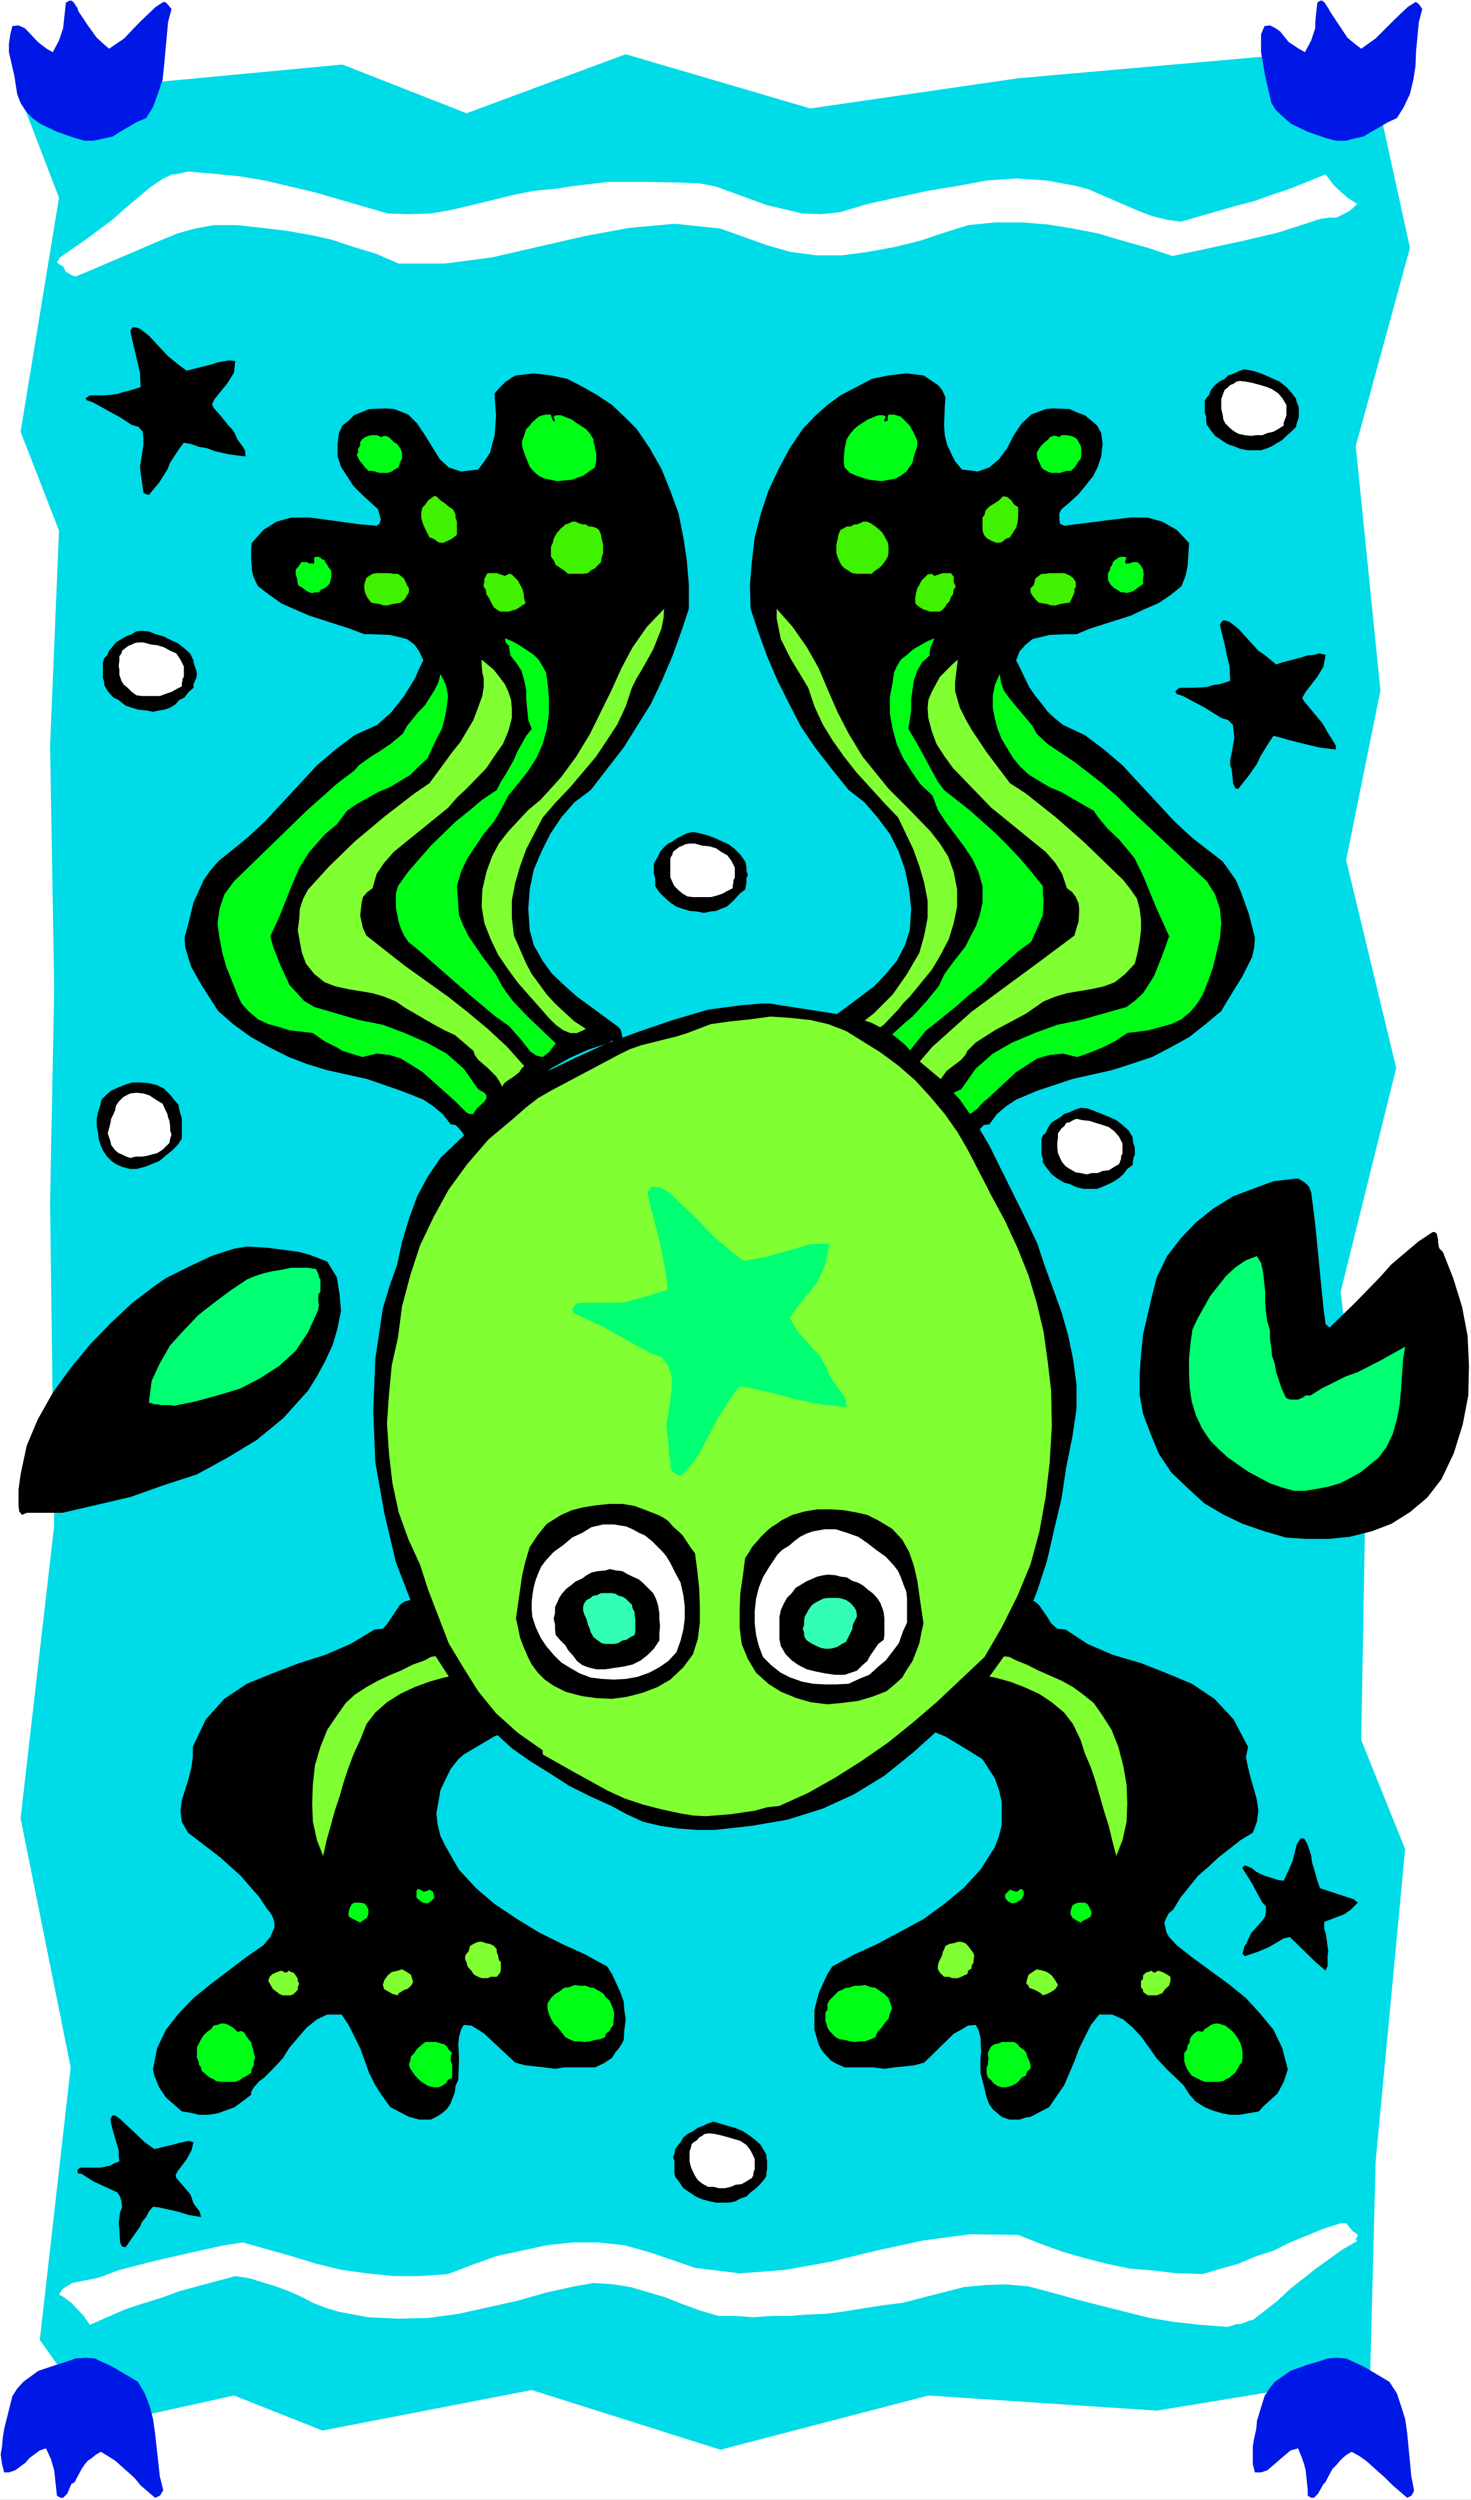 <?xml version="1.0" encoding="UTF-8" standalone="no"?>
<svg
   version="1.0"
   width="91.665mm"
   height="155.711mm"
   id="svg83"
   sodipodi:docname="Frog 24.wmf"
   xmlns:inkscape="http://www.inkscape.org/namespaces/inkscape"
   xmlns:sodipodi="http://sodipodi.sourceforge.net/DTD/sodipodi-0.dtd"
   xmlns="http://www.w3.org/2000/svg"
   xmlns:svg="http://www.w3.org/2000/svg">
  <rect width="100%" height="100%" fill="#808080" stroke="none"/>
  <sodipodi:namedview
     id="namedview83"
     pagecolor="#ffffff"
     bordercolor="#000000"
     borderopacity="0.25"
     inkscape:showpageshadow="2"
     inkscape:pageopacity="0.0"
     inkscape:pagecheckerboard="0"
     inkscape:deskcolor="#d1d1d1"
     inkscape:document-units="mm" />
  <defs
     id="defs1">
    <pattern
       id="WMFhbasepattern"
       patternUnits="userSpaceOnUse"
       width="6"
       height="6"
       x="0"
       y="0" />
  </defs>
  <path
     style="fill:#ffffff;fill-opacity:1;fill-rule:evenodd;stroke:none"
     d="M 0,588.515 H 346.452 V 0 H 0 Z"
     id="path1" />
  <path
     style="fill:#00dbe8;fill-opacity:1;fill-rule:evenodd;stroke:none"
     d="m 32.641,19.714 47.993,-4.525 29.248,11.473 37.489,-13.897 43.468,12.766 48.962,-7.11 64.152,-5.656 21.168,13.897 6.948,31.672 -12.766,46.7 5.817,57.526 -8.08,39.913 11.796,48.962 -13.089,52.679 5.817,50.255 -0.97,55.264 10.342,25.693 -6.948,73.524 -1.293,50.416 -50.255,8.241 -53.81,-3.555 -48.962,12.766 -44.438,-14.058 -49.285,9.534 L 55.103,563.953 23.592,570.901 9.372,550.864 16.644,486.712 4.848,428.055 12.766,359.055 11.796,282.946 12.766,232.691 11.796,175.488 13.897,124.91 4.848,101.641 13.897,46.538 5.817,25.531 Z"
     id="path2" />
  <path
     style="fill:#000000;fill-opacity:1;fill-rule:evenodd;stroke:none"
     d="m 189.062,100.994 -3.07,4.525 -2.585,4.848 -2.424,5.171 -1.778,5.333 -1.454,5.656 -0.646,5.332 -0.485,5.817 0.162,5.656 1.778,5.333 2.101,5.817 2.424,5.656 2.747,5.494 2.747,5.332 3.393,5.009 3.878,5.009 4.04,5.009 3.717,2.909 3.07,3.555 2.909,3.878 2.101,4.201 1.454,4.201 0.97,4.686 0.485,4.525 -0.323,5.009 -1.131,3.555 -1.939,3.717 -2.424,2.909 -2.909,3.07 -3.232,2.424 -3.232,2.424 -3.07,2.262 -3.393,2.909 -0.485,2.747 0.485,0.485 h 0.97 l 0.97,-0.485 0.97,0.646 4.525,1.454 4.363,1.939 4.04,2.424 4.04,2.909 3.717,2.909 3.555,3.555 3.232,3.878 3.07,4.363 1.131,0.162 h 0.808 l 1.454,-1.616 0.485,-0.97 0.646,-0.97 0.808,-0.808 1.293,-0.162 1.778,-2.424 2.101,-1.778 2.424,-1.616 5.009,-2.101 8.241,-2.747 9.372,-2.101 4.525,-1.454 4.848,-1.616 4.363,-2.262 4.363,-2.424 3.717,-2.909 3.878,-3.232 1.131,-1.939 3.878,-6.302 2.262,-4.525 0.485,-2.262 0.162,-2.262 -1.454,-5.656 -1.939,-5.333 -1.131,-2.585 -1.454,-2.101 -1.616,-2.262 -7.11,-5.494 -4.201,-3.878 -8.241,-8.888 -4.04,-4.363 -4.363,-3.717 -4.525,-3.393 -5.171,-2.424 -1.778,-1.454 -1.778,-1.616 -1.454,-1.939 -1.454,-1.778 -1.454,-2.101 -2.101,-4.363 -0.97,-1.939 0.808,-2.101 1.454,-1.616 1.616,-1.293 4.04,-0.97 4.04,-0.162 h 2.262 l 3.07,-1.293 9.695,-3.07 3.07,-1.454 3.393,-1.454 2.909,-1.939 2.585,-2.101 0.97,-2.424 0.485,-2.424 0.323,-5.332 -2.909,-3.07 -3.393,-1.939 -3.555,-0.97 h -3.878 l -4.201,0.485 -11.473,1.454 -0.97,-0.485 -0.162,-0.97 v -1.454 l 0.485,-0.97 1.939,-1.616 2.101,-1.939 3.393,-4.201 1.131,-2.262 0.808,-2.424 0.323,-2.909 -0.323,-2.585 -0.97,-1.778 -1.293,-1.131 -1.616,-1.293 -1.778,-0.646 -1.778,-0.808 -3.878,-0.162 -1.778,0.162 -3.393,1.293 -2.262,2.101 -1.939,2.909 -1.454,2.909 -1.939,2.585 -2.262,1.939 -2.747,0.97 -3.717,-0.485 -1.616,-1.939 -0.97,-1.939 -0.97,-2.101 -0.485,-2.101 -0.162,-2.262 0.162,-4.525 0.162,-2.101 -0.808,-1.778 -0.97,-1.131 -3.393,-2.262 -4.04,-0.485 -4.201,0.485 -3.878,0.808 -3.717,1.939 -3.717,1.939 -3.07,2.262 -3.07,2.747 z"
     id="path3" />
  <path
     style="fill:#00ff16;fill-opacity:1;fill-rule:evenodd;stroke:none"
     d="m 244.65,105.681 -0.485,0.97 0.162,1.293 0.485,0.97 0.485,1.131 0.485,0.485 0.97,0.485 0.808,0.323 h 1.131 0.97 l 0.97,-0.323 0.646,-0.162 h 0.97 l 0.808,-0.808 0.485,-0.646 0.485,-0.808 0.485,-0.485 0.162,-0.97 v -0.646 -0.808 l -0.162,-0.808 -0.485,-0.808 -0.323,-0.646 -0.646,-0.485 -0.808,-0.323 -0.97,-0.162 h -0.646 -0.646 l -0.485,0.485 -0.808,-0.323 h -0.646 l -0.808,0.323 -0.485,0.646 -0.646,0.485 -0.485,0.485 -0.485,0.485 z"
     id="path4" />
  <path
     style="fill:#00ff16;fill-opacity:1;fill-rule:evenodd;stroke:none"
     d="m 209.099,99.055 -0.808,0.162 v -0.485 l 0.323,-0.646 -0.485,-0.323 h -1.293 l -2.424,0.97 -2.262,1.454 -0.97,0.808 -0.97,1.131 -0.808,1.293 -0.485,2.262 -0.162,1.778 v 0.97 0.646 l 0.162,0.97 1.293,1.293 1.454,0.646 1.454,0.485 1.616,0.485 2.909,0.323 3.393,-0.646 1.131,-0.646 1.293,-0.97 1.454,-2.101 0.323,-1.454 0.808,-2.424 v -1.293 l -0.808,-1.778 -0.97,-1.778 -1.454,-1.454 -0.646,-0.646 -1.616,-0.485 h -1.293 l -0.162,0.646 z"
     id="path5" />
  <path
     style="fill:#40f100;fill-opacity:1;fill-rule:evenodd;stroke:none"
     d="m 232.369,119.901 -0.323,0.485 -0.162,0.808 -0.485,0.646 v 0.97 0.646 0.808 0.646 l 0.323,0.97 0.646,0.808 1.131,0.646 1.293,0.485 1.131,-0.162 0.97,-0.808 0.97,-0.323 0.808,-1.293 0.646,-0.97 0.323,-1.131 0.162,-1.293 v -1.293 -1.131 l -0.97,-0.646 -0.646,-0.97 -0.97,-0.808 -0.97,-0.162 -0.97,0.97 -0.97,0.646 -1.293,0.808 z"
     id="path6" />
  <path
     style="fill:#40f100;fill-opacity:1;fill-rule:evenodd;stroke:none"
     d="m 198.919,124.264 -0.97,0.485 -0.485,1.131 -0.162,0.97 -0.323,1.293 v 0.97 1.131 l 0.323,0.97 0.485,1.131 0.485,0.808 0.646,0.646 0.808,0.485 0.97,0.646 1.131,0.162 h 0.97 1.293 1.131 l 0.97,-0.808 0.97,-0.646 0.646,-0.646 0.808,-1.131 0.485,-0.808 0.162,-0.97 v -1.293 l -0.162,-1.131 -0.485,-0.808 -0.323,-0.646 -0.485,-0.808 -0.485,-0.485 -1.131,-0.97 -0.97,-0.646 -0.97,-0.485 h -0.97 l -0.646,0.323 -0.808,0.323 h -0.646 l -0.808,0.485 h -0.97 z"
     id="path7" />
  <path
     style="fill:#00ff16;fill-opacity:1;fill-rule:evenodd;stroke:none"
     d="m 261.455,134.121 -0.485,0.808 v 0.808 0.808 l 0.485,0.97 0.485,0.485 0.485,0.485 0.646,0.323 0.97,0.646 h 0.808 l 0.485,0.162 0.646,-0.162 0.97,-0.323 1.293,-0.97 0.97,-0.646 v -1.293 l 0.162,-0.97 -0.162,-1.131 -0.485,-0.97 -0.808,-0.808 h -0.485 -0.646 l -0.808,0.323 h -0.646 -0.323 v -0.485 l 0.323,-0.97 -0.97,-0.162 -0.808,0.162 -0.485,0.323 -0.485,0.323 -0.485,0.485 -0.162,0.646 -0.485,0.646 z"
     id="path8" />
  <path
     style="fill:#40f100;fill-opacity:1;fill-rule:evenodd;stroke:none"
     d="m 243.518,137.676 -0.808,0.808 v 0.97 l 0.485,0.808 0.646,0.808 0.808,0.808 0.97,0.162 0.97,0.162 0.97,0.323 h 1.131 l 0.97,-0.323 0.97,-0.162 1.293,-0.162 0.646,-1.293 0.485,-1.131 v -0.808 l 0.323,-0.485 v -0.485 -0.646 l -0.646,-0.97 -0.646,-0.485 -0.97,-0.485 -0.485,-0.162 h -1.454 -0.97 -0.97 l -0.97,0.162 h -0.97 l -0.646,0.485 -0.808,0.646 z"
     id="path9" />
  <path
     style="fill:#40f100;fill-opacity:1;fill-rule:evenodd;stroke:none"
     d="m 219.441,135.09 -0.97,0.162 -0.808,0.808 -0.646,0.646 -0.485,0.97 -0.485,0.808 -0.323,1.131 -0.162,1.293 v 1.131 l 0.485,0.485 0.646,0.485 0.808,0.485 0.646,0.162 0.808,0.323 h 0.97 0.646 0.808 l 0.646,-0.485 0.485,-0.485 0.485,-0.808 0.646,-0.646 0.323,-0.97 0.485,-0.646 0.162,-1.131 0.485,-0.646 -0.162,-0.485 -0.323,-0.646 v -0.808 -0.485 l -0.646,-0.808 h -0.97 -0.97 l -0.97,0.323 -0.97,0.323 z"
     id="path10" />
  <path
     style="fill:#80ff32;fill-opacity:1;fill-rule:evenodd;stroke:none"
     d="m 190.355,161.914 1.454,4.363 1.939,4.201 2.262,3.717 2.747,3.878 2.909,3.717 6.464,7.11 3.393,3.555 3.555,7.433 1.454,4.04 1.131,3.878 0.808,4.201 v 4.04 l -0.808,4.201 -1.131,4.04 -2.909,5.009 -3.393,4.848 -4.363,4.363 -4.686,3.717 1.616,0.97 h 1.939 l 1.616,-0.646 1.778,-1.293 3.393,-3.555 1.293,-1.616 1.454,-1.454 5.171,-6.302 2.101,-3.555 1.939,-3.717 1.131,-3.717 0.808,-3.878 v -4.04 l -0.808,-4.201 -1.293,-3.555 -1.939,-3.07 -2.262,-2.909 -4.848,-5.009 -5.009,-5.009 -6.14,-7.595 -3.232,-5.332 -2.585,-5.009 -2.262,-5.171 -2.262,-5.333 -2.747,-4.848 -3.393,-4.848 -3.717,-4.201 v 2.262 l 0.485,2.424 0.485,2.424 2.262,4.525 z"
     id="path11" />
  <path
     style="fill:#00ff16;fill-opacity:1;fill-rule:evenodd;stroke:none"
     d="m 210.231,160.622 -0.646,3.555 v 3.878 l 0.646,3.555 0.97,3.555 1.454,3.232 1.939,3.07 2.101,3.07 2.909,2.747 1.293,3.393 1.778,2.747 4.363,5.817 1.939,2.909 1.454,3.07 0.97,3.393 v 3.878 l -0.646,2.909 -0.808,2.424 -2.585,5.009 -3.393,4.363 -1.616,2.262 -1.293,2.747 -2.909,3.555 -3.232,3.555 -1.778,1.454 -3.555,3.232 -1.454,1.616 1.454,2.101 1.616,1.131 1.454,-0.323 1.454,-0.97 3.878,-4.848 1.454,-1.131 5.979,-4.848 2.909,-2.585 3.07,-2.424 2.585,-2.585 5.817,-5.171 3.07,-2.262 1.454,-3.232 1.293,-3.07 0.162,-3.393 -0.162,-1.616 v -1.778 l -2.747,-3.393 -2.585,-3.07 -2.909,-3.07 -2.909,-2.909 -5.979,-5.333 -6.14,-4.848 -1.454,-1.939 -1.939,-3.555 -2.909,-5.333 -2.101,-3.555 0.646,-4.363 v -2.585 l 0.646,-4.525 0.808,-2.262 1.131,-1.939 1.778,-1.616 v -0.808 l 0.162,-0.97 0.97,-2.262 -1.616,0.646 -3.393,1.939 -1.454,1.293 -1.454,1.131 -0.97,1.616 -0.646,1.454 z"
     id="path12" />
  <path
     style="fill:#80ff32;fill-opacity:1;fill-rule:evenodd;stroke:none"
     d="m 218.633,169.024 0.808,3.07 1.131,3.07 1.778,2.747 2.101,2.909 9.049,9.372 2.424,1.939 7.918,6.464 2.424,1.939 2.262,2.585 1.616,2.585 1.131,3.393 1.293,0.97 0.808,1.131 0.646,1.454 0.162,1.454 -0.162,2.909 -0.485,1.454 -0.485,1.778 -9.534,7.11 -4.848,3.555 -9.857,7.272 -4.525,4.04 -4.686,4.201 -3.878,4.525 0.323,0.646 0.646,0.808 3.717,2.585 0.646,0.808 0.323,-1.454 0.646,-0.97 0.97,-1.293 3.393,-2.585 0.97,-1.131 0.485,-0.97 1.939,-1.939 4.525,-2.909 2.424,-1.293 2.424,-1.293 2.424,-1.293 4.201,-2.909 2.747,-1.131 2.747,-0.808 2.909,-0.485 2.909,-0.485 2.909,-0.646 2.585,-0.97 2.424,-1.939 2.262,-2.424 0.646,-2.585 0.485,-2.585 0.323,-2.747 v -2.424 l -0.323,-2.585 -0.646,-2.424 -1.454,-2.101 -1.778,-2.262 -9.372,-9.049 -6.625,-5.817 -6.948,-5.494 -3.717,-2.424 -5.494,-7.272 -3.555,-5.333 -1.293,-2.262 -1.454,-2.909 -1.131,-3.878 v -2.101 l 0.646,-5.332 -1.293,1.131 -2.909,2.909 -1.939,3.555 -0.808,1.939 -0.162,1.939 z"
     id="path13" />
  <path
     style="fill:#00ff16;fill-opacity:1;fill-rule:evenodd;stroke:none"
     d="m 238.671,178.558 1.616,1.939 2.101,1.939 2.424,1.454 2.424,1.454 2.747,1.131 5.009,2.909 2.585,1.454 0.97,1.454 2.424,2.909 2.585,2.424 2.424,2.909 1.293,1.616 2.101,4.363 2.909,7.11 3.07,6.787 -1.616,4.525 -0.97,2.424 -0.97,2.424 -2.585,4.04 -1.939,1.778 -1.939,1.454 -10.827,3.07 -5.494,1.131 -5.333,1.939 -5.333,2.262 -4.525,2.585 -4.04,3.555 -3.393,4.848 -1.778,0.808 -0.323,0.646 0.162,0.646 0.485,0.808 2.424,2.262 0.485,0.646 h 0.485 l 0.646,-0.323 1.293,-0.97 0.485,-0.646 1.131,-1.131 0.485,-0.323 6.948,-6.464 5.009,-3.232 2.909,-0.808 3.07,-0.323 3.393,0.808 1.454,-0.485 1.778,-0.646 2.747,-1.131 2.909,-1.454 2.909,-1.939 5.009,-0.646 5.333,-1.454 2.424,-1.131 2.101,-1.778 1.616,-1.939 1.293,-2.101 1.293,-3.232 1.131,-3.232 1.616,-6.787 0.323,-3.555 -0.323,-3.393 -1.131,-3.393 -1.939,-3.07 -17.775,-16.644 -3.393,-3.393 -3.555,-3.07 -6.464,-5.009 -6.302,-4.201 -2.585,-2.424 -0.97,-1.778 -1.454,-1.778 -2.585,-3.07 -1.454,-1.778 -1.293,-1.778 -0.646,-1.939 -0.323,-1.939 -1.131,2.585 -0.485,2.585 v 2.747 l 0.485,2.585 0.646,2.424 0.97,2.424 z"
     id="path14" />
  <path
     style="fill:#000000;fill-opacity:1;fill-rule:evenodd;stroke:none"
     d="m 240.287,377.8 -1.454,1.454 -2.909,3.555 -1.454,1.778 -3.07,3.393 -3.393,3.07 -1.939,3.393 -2.585,3.07 -1.454,1.454 -1.131,1.454 -1.293,1.778 -0.646,1.939 -2.262,1.454 v 0.323 0.323 l 0.485,0.646 1.939,0.485 3.555,1.454 5.333,3.232 3.393,2.101 1.454,2.262 1.454,2.262 0.97,2.747 0.646,2.747 v 2.747 2.747 l -0.646,2.585 -0.97,2.585 -3.393,5.333 -4.04,4.363 -4.525,3.717 -4.848,3.555 -10.827,5.817 -5.333,2.424 -5.333,2.909 -1.131,1.778 -1.939,4.201 -0.646,2.262 -0.485,2.101 v 2.101 2.424 l 0.97,3.393 0.485,0.97 0.646,0.97 1.778,1.939 1.131,0.646 2.101,0.97 h 6.948 l 2.424,0.323 2.262,-0.323 4.686,-0.485 2.424,-0.646 6.948,-6.787 1.778,-0.97 1.616,-0.97 1.778,-0.162 0.646,1.131 0.485,1.778 0.162,3.393 -0.162,1.616 v 3.393 l 0.808,3.07 0.646,2.747 0.646,1.616 0.808,1.131 1.131,0.97 0.97,0.808 1.778,0.646 h 2.424 l 1.454,-0.485 1.131,-0.162 4.363,-2.262 3.555,-5.171 2.424,-5.656 1.131,-3.07 1.293,-2.585 1.454,-2.909 1.939,-2.424 h 3.07 l 2.585,1.131 2.262,1.939 2.101,2.262 3.555,5.009 2.262,2.424 4.04,3.878 1.454,2.262 1.454,1.616 2.101,1.293 1.939,0.808 2.262,0.646 1.778,0.323 h 2.262 l 4.525,-0.808 0.97,-1.131 3.393,-3.07 1.454,-2.747 0.97,-2.909 -1.293,-5.009 -2.101,-4.363 -3.07,-3.717 -3.393,-3.717 -4.201,-3.393 -8.403,-6.14 -3.717,-2.909 -1.778,-1.939 -0.646,-1.131 -0.485,-2.262 0.485,-1.131 0.485,-0.97 1.131,-0.97 1.778,-2.909 4.04,-5.009 2.424,-2.101 2.424,-2.262 5.171,-4.04 2.909,-1.778 0.97,-2.585 0.323,-2.585 -0.323,-2.424 -0.646,-2.424 -0.808,-2.747 -0.646,-2.585 -0.485,-2.424 0.485,-2.424 -3.393,-6.464 -4.525,-4.848 -5.333,-3.555 -5.817,-2.424 -6.14,-2.424 -6.625,-1.939 -5.979,-2.585 -5.171,-3.393 -1.939,-0.162 -1.454,-1.293 -0.97,-1.616 -1.939,-2.747 -0.97,-0.808 -1.454,-0.323 z"
     id="path15" />
  <path
     style="fill:#80ff32;fill-opacity:1;fill-rule:evenodd;stroke:none"
     d="m 230.914,394.282 3.393,0.646 3.555,0.97 3.393,1.293 3.555,1.616 2.909,1.939 2.909,2.424 2.101,2.747 1.778,3.717 0.97,3.07 1.454,3.393 1.131,3.393 0.97,3.393 0.97,3.393 1.131,3.555 0.808,3.393 0.97,3.717 1.454,-3.717 0.97,-4.363 0.162,-4.363 -0.162,-4.363 -0.808,-4.525 -1.131,-4.363 -1.616,-4.04 -2.262,-3.555 -1.939,-2.747 -2.424,-1.939 -2.424,-1.778 -2.585,-1.454 -2.909,-1.293 -2.585,-1.131 -2.909,-1.454 -2.424,-0.97 -1.616,-0.808 -1.293,-0.162 h -0.97 l -0.97,0.646 -0.97,0.485 -0.808,0.97 -0.808,1.293 z"
     id="path16" />
  <path
     style="fill:#00ff16;fill-opacity:1;fill-rule:evenodd;stroke:none"
     d="m 237.378,445.345 -0.646,0.646 v 0.808 l 0.646,0.808 0.97,0.485 0.97,-0.162 0.97,-0.646 0.323,-0.162 0.162,-0.323 0.323,-0.646 v -0.485 -0.485 l -0.323,-0.323 -0.485,-0.162 -0.485,0.485 -0.485,0.162 -0.485,-0.162 -0.97,-0.323 z"
     id="path17" />
  <path
     style="fill:#00ff16;fill-opacity:1;fill-rule:evenodd;stroke:none"
     d="m 252.244,449.546 -0.162,0.97 0.485,0.97 0.97,0.646 0.97,0.485 0.646,-0.485 0.97,-0.485 0.808,-0.485 0.162,-0.97 -0.485,-1.131 -0.485,-0.808 -0.646,-0.323 h -0.808 -0.646 l -0.646,0.162 -0.808,0.485 z"
     id="path18" />
  <path
     style="fill:#80ff32;fill-opacity:1;fill-rule:evenodd;stroke:none"
     d="m 222.35,458.919 -0.323,0.646 -0.162,0.808 -0.485,0.97 -0.323,0.646 -0.162,0.808 v 0.808 l 0.485,0.808 0.97,0.97 h 0.323 0.808 l 0.808,0.323 h 0.646 0.646 l 0.808,-0.323 0.646,-0.323 0.808,-0.323 0.162,-0.808 0.808,-0.485 v -0.646 l 0.485,-0.808 v -0.646 l 0.162,-0.808 -0.162,-0.646 -0.323,-0.485 -0.97,-1.293 -0.646,-0.646 -0.97,-0.323 h -0.808 l -0.97,0.323 -0.97,0.162 -0.97,0.485 z"
     id="path19" />
  <path
     style="fill:#80ff32;fill-opacity:1;fill-rule:evenodd;stroke:none"
     d="m 271.312,463.928 -0.97,0.323 -0.485,0.162 -0.646,0.646 v 0.808 l -0.485,0.485 v 0.646 0.808 l 0.485,0.646 v 0.485 l 0.646,0.485 0.485,0.323 h 0.646 0.808 0.646 l 0.808,-0.323 0.485,-0.162 0.646,-0.97 0.97,-0.808 0.323,-1.131 v -0.97 l -0.97,-0.646 -0.97,-0.485 -0.97,-0.323 -0.808,0.485 -0.485,-0.162 z"
     id="path20" />
  <path
     style="fill:#80ff32;fill-opacity:1;fill-rule:evenodd;stroke:none"
     d="m 241.741,466.514 v 0.485 l 0.485,0.485 0.162,0.485 0.808,0.323 0.485,0.162 0.646,0.323 0.808,0.485 0.485,0.485 0.97,-0.323 0.97,-0.485 0.97,-0.646 0.646,-0.97 -0.646,-1.131 -0.808,-1.131 -1.131,-0.808 -0.97,-0.323 -1.454,-0.323 -0.97,0.646 -0.97,0.646 z"
     id="path21" />
  <path
     style="fill:#00ff16;fill-opacity:1;fill-rule:evenodd;stroke:none"
     d="m 194.879,473.139 -0.485,0.646 v 0.97 0.97 l 0.323,0.97 0.162,0.646 0.485,0.808 0.646,0.646 0.808,0.808 0.97,0.485 1.131,0.162 1.293,0.323 1.131,0.162 1.293,-0.162 h 1.131 l 1.293,-0.485 1.131,-0.485 0.485,-1.293 0.97,-0.97 0.646,-0.97 0.97,-1.131 0.323,-1.131 0.485,-1.293 -0.323,-1.131 -0.485,-1.293 -0.97,-0.97 -0.97,-0.646 -1.131,-0.808 -1.131,-0.162 -1.293,-0.485 -1.454,0.162 h -1.131 l -1.293,0.485 h -0.646 l -0.97,0.485 -0.808,0.323 -0.646,0.646 -0.808,0.808 -0.646,0.646 -0.485,0.97 z"
     id="path22" />
  <path
     style="fill:#00ff16;fill-opacity:1;fill-rule:evenodd;stroke:none"
     d="m 283.27,478.31 -1.131,-0.162 -0.808,0.485 -0.485,0.485 -0.485,0.646 -0.162,0.485 v 0.485 l -0.485,0.808 -0.162,0.97 -0.646,0.808 v 1.131 0.808 l 0.323,0.97 0.323,0.808 0.646,0.97 0.485,0.646 0.97,0.485 0.97,0.485 1.131,0.485 h 0.97 0.97 1.293 l 1.131,-0.162 0.646,-0.485 0.808,-0.323 0.485,-0.485 0.646,-0.485 0.485,-0.646 0.485,-0.808 0.323,-0.646 0.485,-0.485 0.162,-1.131 v -1.293 l -0.162,-1.131 -0.323,-0.97 -0.485,-0.97 -0.646,-0.97 -0.646,-0.808 -0.808,-0.646 -0.97,-0.808 -0.646,-0.162 -0.97,-0.323 h -0.808 l -0.97,0.323 -0.646,0.485 -0.808,0.485 z"
     id="path23" />
  <path
     style="fill:#00ff16;fill-opacity:1;fill-rule:evenodd;stroke:none"
     d="m 232.692,483.319 v 0.646 l 0.162,0.646 -0.162,0.646 v 0.808 l -0.323,0.646 v 0.808 0.646 l 0.323,0.97 0.646,0.485 0.646,0.808 0.97,0.646 0.97,0.323 h 0.97 l 1.293,-0.323 0.97,-0.485 0.646,-0.485 0.808,-0.97 0.97,-0.485 0.323,-0.97 0.808,-0.646 v -0.97 l -0.323,-0.97 -0.485,-0.97 -0.162,-0.808 -0.646,-0.808 -0.808,-0.485 -0.646,-0.808 -0.808,-0.485 h -0.97 -0.97 -0.97 l -0.646,0.323 -0.97,0.162 -0.808,0.485 -0.485,0.808 z"
     id="path24" />
  <path
     style="fill:#000000;fill-opacity:1;fill-rule:evenodd;stroke:none"
     d="m 149.957,100.994 3.07,4.525 2.747,4.848 2.101,5.171 1.939,5.333 1.131,5.656 0.808,5.332 0.485,5.817 v 5.656 l -1.778,5.333 -2.101,5.817 -2.424,5.656 -2.585,5.494 -6.464,10.342 -3.878,5.009 -3.878,5.009 -3.878,2.909 -3.07,3.555 -2.585,3.878 -2.101,4.201 -1.778,4.201 -0.97,4.686 -0.323,4.525 0.323,5.009 0.97,3.555 2.101,3.717 2.101,2.909 3.232,3.07 2.747,2.424 9.695,7.11 0.485,0.485 0.323,0.97 0.162,0.97 0.323,0.808 -0.808,0.485 h -0.97 l -0.97,-0.485 -0.97,0.646 -4.525,1.454 -4.363,1.939 -4.363,2.424 -3.717,2.909 -3.878,2.909 -3.393,3.555 -3.393,3.878 -2.909,4.363 -1.131,0.162 h -0.97 l -0.646,-0.808 -0.97,-1.778 -0.808,-0.97 -0.808,-0.808 -1.131,-0.162 -1.939,-2.424 -2.101,-1.778 -2.424,-1.616 -2.424,-0.97 -2.909,-1.131 -7.918,-2.747 -9.534,-2.101 -4.686,-1.454 -4.201,-1.616 -4.525,-2.262 -4.363,-2.424 -4.04,-2.909 -3.717,-3.232 -4.04,-6.302 -2.262,-4.04 -0.808,-2.424 -0.646,-2.262 -0.162,-2.262 0.808,-2.909 1.293,-5.333 2.424,-5.333 1.454,-2.101 1.939,-2.262 6.787,-5.494 4.201,-3.878 12.281,-13.25 4.363,-3.717 4.525,-3.393 5.333,-2.424 3.393,-3.07 2.909,-3.717 2.585,-4.201 0.97,-2.262 0.97,-1.939 -0.97,-2.101 -1.131,-1.616 -1.778,-1.293 -1.939,-0.485 -2.101,-0.485 -4.363,-0.162 H 85.805 l -3.393,-1.293 -9.534,-3.07 -3.393,-1.454 -3.232,-1.454 -2.747,-1.939 -2.747,-2.101 -0.646,-1.293 -0.485,-1.131 -0.323,-1.454 v -0.97 l -0.162,-1.454 v -1.293 -1.131 l 0.162,-1.454 2.747,-3.07 3.07,-1.939 3.555,-0.97 h 4.201 l 3.717,0.485 8.241,1.131 3.878,0.323 0.646,-0.485 0.323,-0.97 -0.646,-2.424 -3.878,-3.555 -1.939,-1.939 -1.454,-2.262 -1.454,-2.262 -0.808,-2.424 v -2.909 l 0.323,-2.585 0.808,-1.778 1.454,-1.131 1.293,-1.293 3.555,-1.454 3.878,-0.162 2.101,0.162 3.232,1.293 2.101,2.101 1.939,2.909 3.393,5.494 2.101,1.939 2.909,0.97 4.04,-0.485 1.454,-1.939 1.293,-1.939 1.131,-4.201 0.323,-4.686 -0.323,-4.201 v -0.97 l 1.293,-1.454 1.293,-1.293 0.808,-0.485 0.646,-0.485 0.97,-0.485 4.201,-0.485 4.04,0.485 3.878,0.808 3.717,1.939 3.393,1.939 3.393,2.262 2.909,2.747 z"
     id="path25" />
  <path
     style="fill:#00ff16;fill-opacity:1;fill-rule:evenodd;stroke:none"
     d="m 94.369,105.681 0.323,0.97 v 1.293 l -0.485,0.97 -0.323,1.131 -0.97,0.485 -0.646,0.485 -0.97,0.323 h -0.97 -0.97 l -0.97,-0.323 -0.97,-0.162 h -0.646 l -0.808,-0.808 -0.485,-0.646 -0.646,-0.808 -0.323,-0.485 -0.485,-0.97 0.323,-0.646 v -0.808 l 0.485,-0.808 v -0.808 l 0.485,-0.646 0.646,-0.485 0.808,-0.323 0.646,-0.162 h 0.808 0.646 l 0.97,0.485 0.485,-0.323 h 0.485 l 0.808,0.323 0.646,0.646 0.485,0.485 0.808,0.485 0.323,0.485 z"
     id="path26" />
  <path
     style="fill:#00ff16;fill-opacity:1;fill-rule:evenodd;stroke:none"
     d="m 130.243,99.055 0.485,0.162 -0.323,-1.131 0.485,-0.323 h 1.293 l 1.131,0.485 1.293,0.485 1.131,0.808 2.262,1.454 0.97,1.131 0.808,1.293 v 0.646 l 0.323,0.97 v 0.646 l 0.323,0.97 v 0.808 0.97 l -0.323,1.616 -2.747,1.939 -2.747,0.97 -3.393,0.323 -3.07,-0.646 -1.293,-0.646 -1.131,-0.97 -0.97,-1.131 -0.97,-2.424 -0.485,-1.293 -0.323,-1.131 v -1.293 l 0.323,-0.808 0.646,-1.939 0.808,-0.808 0.485,-0.646 1.616,-1.454 0.97,-0.323 0.808,-0.162 h 1.131 l 0.162,0.646 z"
     id="path27" />
  <path
     style="fill:#40f100;fill-opacity:1;fill-rule:evenodd;stroke:none"
     d="m 106.65,119.901 0.323,0.485 0.323,0.808 v 0.646 l 0.323,0.97 v 0.646 0.808 0.646 0.97 l -0.97,0.808 -1.131,0.646 -1.293,0.485 -0.97,-0.162 -1.131,-0.808 -0.97,-0.323 -0.646,-1.293 -0.485,-0.97 -0.485,-1.131 -0.323,-1.293 v -1.293 l 0.323,-1.131 0.646,-0.646 0.646,-0.97 0.646,-0.485 0.485,-0.323 0.162,-0.162 h 0.646 l 0.97,0.97 0.97,0.646 0.97,0.808 z"
     id="path28" />
  <path
     style="fill:#40f100;fill-opacity:1;fill-rule:evenodd;stroke:none"
     d="m 140.423,124.264 0.646,0.485 0.485,1.131 0.162,0.97 0.323,1.293 v 0.97 1.131 l -0.323,0.97 -0.162,1.131 -0.808,0.808 -0.646,0.646 -0.97,0.485 -0.646,0.646 -1.293,0.162 h -1.293 -0.808 -1.293 l -0.97,-0.808 -0.97,-0.646 -0.97,-0.646 -0.485,-1.131 -0.646,-0.808 v -0.97 -1.293 l 0.485,-1.131 0.162,-0.808 0.323,-0.646 0.485,-0.808 0.485,-0.485 0.162,-0.323 0.808,-0.646 0.485,-0.485 0.646,-0.162 0.97,-0.485 h 0.808 l 0.646,0.323 0.97,0.323 h 0.808 l 0.646,0.485 h 0.646 z"
     id="path29" />
  <path
     style="fill:#00ff16;fill-opacity:1;fill-rule:evenodd;stroke:none"
     d="m 77.887,134.121 0.162,0.808 v 0.808 l -0.162,0.808 -0.323,0.97 -0.485,0.485 -0.646,0.485 -0.808,0.323 -0.485,0.646 h -0.97 l -0.646,0.162 -0.646,-0.162 -0.646,-0.323 -0.646,-0.485 -0.646,-0.485 -0.485,-0.162 -0.323,-0.485 -0.162,-1.293 -0.323,-0.97 v -1.131 l 0.808,-0.97 0.485,-0.808 h 0.646 0.646 l 0.646,0.323 h 0.646 0.485 v -0.485 -0.97 l 0.646,-0.162 0.808,0.162 0.162,0.323 0.808,0.323 0.162,0.485 0.485,0.646 0.323,0.646 z"
     id="path30" />
  <path
     style="fill:#40f100;fill-opacity:1;fill-rule:evenodd;stroke:none"
     d="m 95.824,137.676 0.485,0.808 v 0.97 l -0.485,0.808 -0.485,0.808 -0.97,0.808 -0.808,0.162 -1.131,0.162 -1.131,0.323 h -0.97 l -0.97,-0.323 -1.131,-0.162 -0.808,-0.162 -0.97,-1.293 -0.485,-1.131 -0.162,-0.808 v -0.485 -0.485 l 0.162,-0.646 0.323,-0.97 0.646,-0.485 0.808,-0.485 0.97,-0.162 h 0.97 1.131 0.97 l 0.97,0.162 h 0.97 l 0.646,0.485 0.808,0.646 z"
     id="path31" />
  <path
     style="fill:#40f100;fill-opacity:1;fill-rule:evenodd;stroke:none"
     d="m 119.901,135.09 0.646,0.162 0.808,0.808 0.646,0.646 0.485,0.97 0.485,0.808 0.323,1.131 0.162,1.293 0.323,1.131 -0.808,0.485 -0.646,0.485 -0.808,0.485 -0.646,0.162 -0.97,0.323 h -0.808 -0.646 -0.646 l -0.808,-0.485 -0.646,-0.485 -0.485,-0.808 -0.323,-0.646 -0.485,-0.97 -0.485,-0.646 -0.162,-1.131 -0.485,-0.646 v -0.485 l 0.162,-0.646 v -0.808 l 0.323,-0.485 0.162,-0.485 0.323,-0.323 h 0.485 0.646 0.97 l 0.97,0.323 0.97,0.323 z"
     id="path32" />
  <path
     style="fill:#80ff32;fill-opacity:1;fill-rule:evenodd;stroke:none"
     d="m 148.826,161.914 -1.454,4.363 -1.939,4.201 -2.424,3.717 -2.585,3.878 -6.14,7.272 -3.393,3.555 -3.07,3.555 -1.939,3.717 -1.939,3.717 -1.454,4.04 -1.131,3.878 -0.808,4.201 v 4.04 l 0.485,4.201 2.909,6.625 1.293,2.424 3.555,4.848 1.939,2.101 2.424,2.262 2.101,1.939 2.747,1.778 -2.101,0.97 h -1.616 l -1.616,-0.646 -1.778,-1.293 -1.616,-1.616 -7.272,-8.241 -2.262,-3.07 -2.424,-3.555 -1.778,-3.717 -1.454,-3.717 -0.646,-3.878 0.162,-4.04 0.97,-4.201 1.293,-3.555 1.616,-3.07 2.262,-2.909 4.686,-5.009 2.909,-2.424 4.848,-5.332 3.555,-4.848 3.232,-5.332 5.009,-10.18 2.424,-5.333 2.585,-4.848 3.393,-4.848 4.04,-4.201 -0.162,2.262 -0.485,2.424 -1.939,4.848 -2.424,4.363 -1.454,2.424 z"
     id="path33" />
  <path
     style="fill:#00ff16;fill-opacity:1;fill-rule:evenodd;stroke:none"
     d="m 128.95,160.622 0.323,3.555 v 3.878 l -0.485,3.555 -0.97,3.555 -1.454,3.232 -1.939,3.07 -2.424,3.07 -2.262,2.747 -1.778,3.393 -1.616,2.747 -2.424,2.909 -3.878,5.817 -1.454,3.07 -0.97,3.393 0.485,6.787 0.97,2.424 1.293,2.585 3.07,4.525 3.393,4.525 1.454,2.747 1.131,1.616 1.454,1.939 3.393,3.555 6.625,6.302 -1.616,2.101 -1.454,1.131 -1.454,-0.323 -1.454,-0.97 -1.131,-1.454 -1.293,-1.616 -2.585,-2.909 -3.393,-2.424 -5.979,-5.009 -11.635,-10.18 -2.747,-2.262 -0.97,-1.454 -0.808,-1.778 -0.485,-1.454 -0.646,-3.393 v -3.232 l 0.485,-1.778 2.424,-3.393 5.333,-6.14 5.817,-5.656 3.232,-2.585 3.07,-2.585 3.393,-2.262 0.97,-1.939 1.131,-1.778 1.939,-3.393 0.808,-1.939 2.101,-3.717 1.293,-1.616 -0.808,-2.101 -0.485,-4.848 v -2.101 l -0.485,-2.424 -0.646,-2.262 -1.293,-1.939 -1.293,-1.616 -0.323,-1.778 v -0.485 l -0.808,-0.808 -0.162,-0.97 1.616,0.646 1.778,0.97 3.393,2.262 1.131,1.131 0.97,1.616 0.808,1.454 z"
     id="path34" />
  <path
     style="fill:#80ff32;fill-opacity:1;fill-rule:evenodd;stroke:none"
     d="m 120.547,169.024 -0.808,3.07 -1.293,3.07 -1.939,2.747 -1.939,2.909 -4.686,4.848 -2.262,2.101 -2.101,2.424 -12.766,10.342 -2.262,2.585 -1.778,2.585 -0.97,3.393 -1.293,0.97 -0.97,1.131 -0.323,1.454 -0.323,2.909 0.323,1.454 0.323,1.454 0.808,1.778 9.049,7.11 10.18,7.272 4.525,3.555 4.848,4.04 4.525,4.201 4.04,4.525 -0.646,0.646 -0.485,0.808 -1.454,1.131 -1.454,0.97 -0.646,0.485 -0.485,0.808 -0.808,-1.454 -0.646,-0.97 -1.939,-1.939 -2.262,-1.939 -0.808,-1.131 -0.323,-0.97 -2.262,-1.939 -2.101,-1.778 -2.424,-1.131 -2.424,-1.293 -6.948,-4.04 -2.101,-1.454 -2.747,-1.131 -2.747,-0.808 -5.817,-0.97 -2.909,-0.646 -2.585,-0.97 -2.424,-1.939 -1.939,-2.424 -0.97,-2.585 -0.485,-2.585 -0.485,-2.747 0.323,-2.424 0.162,-2.585 0.808,-2.424 1.131,-2.101 4.848,-5.333 6.14,-5.979 6.948,-5.817 7.11,-5.494 3.555,-2.424 5.333,-7.272 1.939,-2.424 3.07,-5.171 2.101,-5.656 0.323,-2.101 v -1.131 -0.97 l -0.323,-1.293 -0.162,-2.101 v -0.97 l 2.909,2.424 2.585,3.393 0.808,1.778 0.646,1.939 0.162,1.939 z"
     id="path35" />
  <path
     style="fill:#00ff16;fill-opacity:1;fill-rule:evenodd;stroke:none"
     d="m 100.672,178.558 -2.101,1.939 -1.939,1.939 -4.848,2.909 -2.747,1.131 -5.171,2.909 -2.101,1.454 -2.424,3.232 -2.747,2.262 -1.131,1.293 -2.585,2.909 -2.262,3.555 -2.101,4.848 -2.747,6.948 -2.101,4.525 0.646,2.424 1.778,4.525 2.101,4.525 1.778,1.939 1.616,1.778 2.424,1.454 10.503,3.07 5.656,1.131 5.171,1.939 5.171,2.262 4.686,2.585 4.04,3.555 3.393,4.848 1.454,0.808 0.485,0.646 v 0.646 l -0.485,0.808 -1.616,1.454 -0.646,0.808 -0.323,0.646 h -0.97 l -0.646,-0.323 -0.97,-0.97 -1.778,-1.778 -7.595,-6.787 -2.262,-1.454 -2.909,-1.778 -2.585,-0.808 -3.07,-0.323 -3.393,0.808 -4.686,-1.454 -1.293,-0.808 -2.909,-1.454 -2.747,-1.939 -5.494,-0.646 -2.585,-0.808 -2.424,-0.646 -2.424,-1.131 -2.101,-1.778 -1.778,-1.939 -0.97,-2.101 -2.585,-6.464 -0.97,-3.393 -0.646,-3.393 -0.485,-3.555 0.485,-3.393 1.131,-3.393 2.262,-3.07 17.129,-16.644 7.272,-6.464 3.878,-2.909 1.131,-1.293 2.909,-2.101 1.616,-0.97 2.909,-1.939 2.909,-2.424 0.97,-1.778 2.747,-3.393 1.454,-1.454 2.262,-3.555 0.97,-1.939 0.485,-1.939 1.293,2.585 0.485,2.585 -0.323,2.747 -0.485,2.585 -0.646,2.424 -1.293,2.424 z"
     id="path36" />
  <path
     style="fill:#000000;fill-opacity:1;fill-rule:evenodd;stroke:none"
     d="m 98.732,377.8 1.454,1.454 5.817,6.948 1.616,1.778 1.616,1.616 1.778,1.454 0.808,1.616 1.131,1.778 1.131,1.454 2.909,3.07 1.293,1.454 1.131,1.778 0.808,1.939 1.616,1.131 0.485,0.646 -0.485,0.97 -1.939,0.485 -3.555,1.454 -7.11,4.201 -1.293,1.131 -1.778,2.262 -1.131,2.262 -1.293,2.747 -0.485,2.747 -0.485,2.747 0.323,2.747 0.646,2.585 1.293,2.585 3.07,5.333 4.04,4.363 4.363,3.717 5.333,3.555 5.009,3.07 5.494,2.747 5.333,2.424 5.333,2.909 1.131,1.778 1.939,4.201 0.808,2.262 0.162,2.101 0.323,2.101 -0.323,2.424 -0.162,2.424 -0.485,0.97 -0.646,0.97 -0.808,0.97 -0.808,1.293 -0.97,0.646 -0.97,0.646 -2.101,0.97 h -7.272 l -2.101,0.323 -2.424,-0.323 -4.525,-0.485 -2.424,-0.646 -7.272,-6.787 -1.454,-0.97 -1.616,-0.97 -1.778,-0.162 -0.646,1.131 -0.485,1.778 -0.162,1.616 0.162,3.393 -0.162,5.009 -0.646,1.454 -0.162,1.454 -1.131,2.909 -0.808,1.131 -1.131,0.97 -1.293,0.808 -1.293,0.646 h -2.747 l -2.424,-0.646 -3.393,-1.778 -0.97,-0.485 -2.101,-2.909 -1.454,-2.262 -1.454,-2.909 -2.101,-5.817 -1.293,-2.585 -1.454,-2.909 -1.616,-2.424 h -3.393 l -2.424,1.131 -2.424,1.939 -4.04,4.686 -1.616,2.585 -2.262,2.424 -2.101,2.101 -1.131,0.808 -1.293,1.454 -0.646,1.131 v 0.646 l -3.878,2.909 -4.04,1.454 -2.262,0.323 h -2.101 l -2.101,-0.485 -1.939,-0.323 -3.717,-3.232 -1.616,-2.424 -1.131,-2.747 -0.323,-1.454 0.97,-5.009 2.101,-4.363 2.909,-3.717 3.555,-3.717 4.201,-3.393 4.04,-3.07 4.04,-3.07 4.201,-2.909 1.616,-1.939 0.97,-2.262 v -1.131 l -0.323,-1.131 -0.485,-0.97 -0.808,-0.97 -1.939,-2.909 -2.262,-2.585 -2.101,-2.424 -4.848,-4.363 -7.595,-5.817 -1.454,-2.585 -0.323,-2.585 0.323,-2.424 1.616,-5.171 0.646,-2.585 0.323,-2.424 v -2.424 l 3.07,-6.464 4.363,-4.848 5.333,-3.555 5.979,-2.424 6.302,-2.424 6.14,-1.939 5.979,-2.585 5.656,-3.393 1.939,-0.162 1.131,-1.293 2.909,-4.363 1.131,-0.808 1.454,-0.323 z"
     id="path37" />
  <path
     style="fill:#80ff32;fill-opacity:1;fill-rule:evenodd;stroke:none"
     d="m 108.105,394.282 -3.555,0.646 -3.393,0.97 -3.555,1.293 -3.393,1.616 -3.07,1.939 -2.747,2.424 -2.101,2.747 -1.454,3.717 -1.454,3.07 -1.293,3.393 -1.131,3.393 -0.97,3.393 -1.131,3.393 -0.97,3.555 -0.97,3.393 -0.808,3.717 -1.454,-3.717 -0.97,-4.363 -0.162,-4.363 0.162,-4.363 0.485,-4.525 1.293,-4.363 1.616,-4.04 2.424,-3.555 1.939,-2.747 2.101,-1.939 2.747,-1.778 2.585,-1.454 2.747,-1.293 2.747,-1.131 2.909,-1.454 2.747,-0.97 1.454,-0.808 0.808,-0.162 h 1.293 l 0.97,0.646 0.97,0.485 0.646,0.97 0.97,1.293 z"
     id="path38" />
  <path
     style="fill:#00ff16;fill-opacity:1;fill-rule:evenodd;stroke:none"
     d="m 101.964,445.345 0.162,0.646 0.162,0.808 -0.808,0.808 -0.808,0.485 -1.131,-0.162 -0.808,-0.646 -0.162,-0.162 -0.485,-0.323 v -0.646 -0.485 -0.485 l 0.162,-0.323 0.323,-0.162 0.97,0.485 0.162,0.162 0.808,-0.162 0.646,-0.323 z"
     id="path39" />
  <path
     style="fill:#00ff16;fill-opacity:1;fill-rule:evenodd;stroke:none"
     d="m 86.775,449.546 v 0.97 l -0.323,0.97 -0.97,0.646 -0.646,0.485 -0.97,-0.485 -0.97,-0.485 -0.808,-0.485 v -0.97 l 0.323,-1.131 0.485,-0.808 0.485,-0.323 h 0.646 0.808 l 0.97,0.162 0.485,0.485 z"
     id="path40" />
  <path
     style="fill:#80ff32;fill-opacity:1;fill-rule:evenodd;stroke:none"
     d="m 116.992,458.919 v 0.646 l 0.323,0.808 0.162,0.97 0.485,0.646 v 0.808 0.808 l -0.162,0.808 -0.808,0.97 h -0.646 -0.808 l -0.646,0.323 h -0.808 -0.646 l -0.808,-0.323 -0.646,-0.323 -0.485,-0.323 -0.485,-0.808 -0.485,-0.485 -0.485,-0.646 -0.162,-0.808 -0.323,-0.646 v -0.808 l 0.323,-0.646 0.485,-0.485 0.323,-1.293 1.131,-0.646 0.808,-0.323 h 0.97 l 0.808,0.323 0.97,0.162 0.97,0.485 z"
     id="path41" />
  <path
     style="fill:#80ff32;fill-opacity:1;fill-rule:evenodd;stroke:none"
     d="m 68.03,463.928 0.485,0.323 0.646,0.162 0.485,0.646 0.485,0.808 v 0.485 l 0.323,0.646 -0.323,0.808 v 0.646 l -0.485,0.485 -0.485,0.485 -0.646,0.323 H 68.03 67.222 66.576 l -0.808,-0.323 -0.162,-0.162 -1.293,-0.97 -0.485,-0.808 -0.646,-1.131 0.323,-0.97 0.646,-0.646 1.131,-0.485 0.97,-0.323 0.97,0.485 0.485,-0.162 z"
     id="path42" />
  <path
     style="fill:#80ff32;fill-opacity:1;fill-rule:evenodd;stroke:none"
     d="m 97.278,466.514 -0.162,0.485 -0.323,0.485 -0.485,0.485 -0.485,0.323 -0.646,0.162 -0.485,0.323 -0.808,0.485 -0.162,0.485 -1.293,-0.323 -0.808,-0.485 -1.131,-0.646 -0.323,-0.97 0.323,-1.131 0.808,-1.131 0.97,-0.808 1.454,-0.323 0.97,-0.323 1.131,0.646 0.97,0.646 z"
     id="path43" />
  <path
     style="fill:#00ff16;fill-opacity:1;fill-rule:evenodd;stroke:none"
     d="m 144.463,473.139 0.162,0.646 v 0.97 l -0.162,0.97 v 0.97 l -0.485,0.646 -0.485,0.808 -0.808,0.646 -0.162,0.808 -1.293,0.485 -1.131,0.162 -1.131,0.323 -1.293,0.162 -1.454,-0.162 h -0.97 l -1.131,-0.485 -0.97,-0.485 -0.97,-1.293 -0.808,-0.97 -0.97,-0.97 -0.646,-1.131 -0.485,-1.131 -0.323,-1.293 v -1.131 l 0.808,-1.293 0.97,-0.97 1.131,-0.646 0.97,-0.808 1.293,-0.162 1.131,-0.485 1.293,0.162 h 1.454 l 1.131,0.485 h 0.646 l 0.808,0.485 0.646,0.323 0.97,0.646 0.485,0.808 0.808,0.646 0.485,0.97 z"
     id="path44" />
  <path
     style="fill:#00ff16;fill-opacity:1;fill-rule:evenodd;stroke:none"
     d="m 55.911,478.31 0.97,-0.162 0.808,0.485 0.162,0.485 0.485,0.646 0.323,0.485 0.485,0.485 0.162,0.808 0.323,0.97 0.162,0.808 0.323,1.131 -0.323,0.808 v 0.97 l -0.485,0.808 -0.162,0.97 -0.97,0.646 -0.97,0.485 -0.646,0.485 -1.131,0.485 H 54.295 53.325 52.032 l -1.131,-0.162 -0.646,-0.485 -0.808,-0.323 -0.646,-0.485 -0.485,-0.485 -0.808,-0.646 -0.162,-0.808 -0.485,-0.646 v -0.485 l -0.485,-1.131 v -1.293 -1.131 l 0.485,-0.97 0.485,-0.97 0.646,-0.97 0.808,-0.808 0.97,-0.646 0.485,-0.808 0.97,-0.162 0.808,-0.323 h 0.808 l 0.97,0.323 0.808,0.485 0.646,0.485 z"
     id="path45" />
  <path
     style="fill:#00ff16;fill-opacity:1;fill-rule:evenodd;stroke:none"
     d="m 106.489,483.319 -0.323,0.646 v 0.646 0.646 l 0.323,0.808 v 0.646 0.808 0.646 0.97 l -0.97,0.485 -0.485,0.808 -0.97,0.646 -0.808,0.323 h -1.131 l -1.293,-0.323 -0.808,-0.485 -0.808,-0.485 -0.97,-0.97 -0.485,-0.485 -0.646,-0.97 -0.485,-0.646 -0.323,-0.97 0.323,-0.97 0.162,-0.97 0.808,-0.808 0.485,-0.808 0.485,-0.485 0.97,-0.808 0.646,-0.485 h 0.646 1.131 0.808 l 0.97,0.323 0.808,0.162 0.646,0.485 0.485,0.808 z"
     id="path46" />
  <path
     style="fill:#000000;fill-opacity:1;fill-rule:evenodd;stroke:none"
     d="m 43.953,87.259 5.817,-1.454 1.454,-0.485 2.747,-0.485 1.454,0.162 -0.162,1.293 -0.162,1.454 -1.616,2.585 -2.909,3.555 -0.646,1.293 0.485,0.97 1.454,1.616 1.939,2.424 0.808,0.808 0.646,0.97 0.646,1.454 1.293,1.778 0.485,0.808 0.162,1.454 -3.878,-0.485 -3.555,-0.808 -1.616,-0.646 -1.939,-0.323 -1.778,-0.646 -1.778,-0.323 -1.131,1.454 -2.101,3.232 -0.646,1.616 -1.939,3.07 -2.424,2.909 -0.646,-0.162 -0.646,-0.323 -0.162,-1.293 -0.485,-3.393 -0.162,-1.454 0.808,-5.009 v -1.778 l -0.162,-1.454 -0.97,-1.131 -1.616,-0.485 -2.747,-1.778 -6.464,-3.555 -1.454,-0.485 -0.162,-0.485 0.97,-0.646 h 0.485 2.909 l 3.07,-0.323 1.454,-0.485 1.454,-0.323 2.585,-0.808 -0.162,-3.393 -1.939,-8.241 -0.323,-1.616 0.485,-0.808 h 0.808 l 0.97,0.323 2.101,1.616 4.525,4.848 2.585,2.101 z"
     id="path47" />
  <path
     style="fill:#000000;fill-opacity:1;fill-rule:evenodd;stroke:none"
     d="m 300.56,156.42 1.454,-0.485 4.363,-1.131 1.454,-0.485 1.616,-0.162 1.293,-0.323 1.454,0.323 -0.485,2.747 -1.454,2.424 -2.747,3.555 -0.808,1.454 0.485,0.808 4.04,4.848 0.646,0.97 0.808,1.454 1.131,1.778 0.485,0.808 0.323,0.646 v 0.808 l -3.878,-0.485 -3.393,-0.808 -1.939,-0.485 -1.939,-0.485 -1.616,-0.485 -1.939,-0.485 -0.97,1.454 -2.101,3.393 -0.808,1.778 -1.939,2.747 -2.424,3.07 h -0.646 l -0.323,-0.646 -0.323,-0.646 v -0.485 l -0.323,-2.909 -0.323,-0.808 v -1.131 l 0.323,-1.616 0.646,-3.717 -0.162,-1.616 -0.162,-1.454 -1.131,-1.131 -1.616,-0.485 -3.878,-2.424 -5.171,-2.747 -1.454,-0.485 -0.323,-0.646 0.97,-0.808 h 0.485 2.909 l 3.07,-0.162 1.454,-0.485 1.454,-0.162 2.585,-0.808 -0.162,-3.555 -0.485,-1.778 -0.323,-1.616 -0.323,-1.616 -0.808,-3.232 -0.323,-1.454 0.646,-0.97 h 0.646 l 0.97,0.323 2.101,1.616 4.686,5.171 1.454,0.97 z"
     id="path48" />
  <path
     style="fill:#000000;fill-opacity:1;fill-rule:evenodd;stroke:none"
     d="m 36.358,505.942 4.686,-1.131 1.131,-0.323 2.262,-0.485 1.131,0.323 -0.485,1.939 -1.131,2.101 -2.101,2.747 -0.485,0.97 0.162,0.646 2.909,3.393 0.485,0.646 0.646,1.939 1.454,1.939 0.323,1.293 -2.909,-0.485 -2.585,-0.808 -4.363,-0.97 -1.454,-0.162 -0.97,1.131 -0.646,1.293 -0.97,1.131 -0.485,1.131 -3.393,4.848 -0.808,-0.162 -0.162,-0.323 -0.323,-0.646 -0.162,-3.232 -0.162,-1.131 0.323,-2.747 0.485,-1.131 -0.162,-1.454 -0.323,-1.131 -0.646,-0.97 -5.656,-2.585 -2.747,-1.778 -0.97,-0.162 v -0.808 l 0.646,-0.485 h 2.424 1.293 1.131 l 2.262,-0.485 0.808,-0.485 1.293,-0.485 -0.162,-1.454 v -1.131 l -1.454,-5.009 -0.323,-1.293 -0.162,-1.131 0.485,-0.808 h 0.646 l 1.131,0.808 5.817,5.494 z"
     id="path49" />
  <path
     style="fill:#000000;fill-opacity:1;fill-rule:evenodd;stroke:none"
     d="m 310.902,444.537 7.918,2.585 0.97,0.808 -1.616,1.616 -1.616,1.131 -1.293,0.485 -3.393,1.293 v 1.616 l 0.323,0.97 0.162,0.808 0.485,3.555 -0.162,0.97 v 1.939 0.485 l -0.485,1.131 -2.262,-1.939 -6.14,-5.979 -1.454,0.323 -3.555,2.101 -2.747,1.131 -2.909,0.97 -0.485,-0.646 0.485,-1.778 0.485,-0.646 0.323,-0.808 0.162,-0.323 0.485,-1.131 2.747,-3.07 0.646,-0.97 0.162,-1.131 v -1.293 l -0.808,-0.808 -1.778,-3.232 -0.485,-0.97 -2.424,-3.878 v -0.323 l 0.485,-0.323 h 0.323 l 1.454,0.646 0.97,0.808 0.97,0.485 1.131,0.485 3.07,0.97 1.293,0.162 1.131,-2.424 0.97,-2.262 0.97,-3.878 0.808,-1.293 0.485,-0.162 0.485,0.162 0.323,0.485 0.485,0.97 0.808,2.424 0.162,1.454 1.454,5.009 z"
     id="path50" />
  <path
     style="fill:#000000;fill-opacity:1;fill-rule:evenodd;stroke:none"
     d="m 216.694,249.981 4.848,4.04 4.525,4.848 3.717,5.333 3.232,5.494 8.564,17.29 2.747,5.817 1.778,5.332 3.878,10.665 1.616,5.656 1.131,5.494 0.808,5.979 v 5.817 l -0.97,6.464 -1.454,7.272 -1.131,7.433 -1.778,7.433 -1.616,7.11 -2.262,6.948 -2.747,7.11 -3.717,6.464 -4.525,6.302 -5.979,6.464 -5.979,6.14 -6.464,5.817 -6.625,5.332 -7.11,4.363 -7.433,3.393 -8.241,2.585 -8.403,1.454 -8.726,0.97 h -4.201 l -4.363,-0.323 -4.363,-0.646 -4.04,-0.97 -3.878,-1.778 -3.555,-1.939 -5.009,-2.262 -4.848,-2.424 -4.525,-2.909 -4.686,-2.909 -4.363,-3.07 -4.04,-3.717 -3.878,-3.717 -3.555,-4.201 -6.464,-10.019 -5.009,-10.827 -4.363,-11.311 -2.747,-11.635 -2.101,-11.958 -0.485,-11.958 0.485,-12.281 1.778,-11.958 1.616,-5.333 1.778,-5.009 1.131,-5.333 1.616,-5.332 1.939,-5.333 2.424,-4.525 3.07,-4.525 10.665,-10.18 6.625,-5.171 7.11,-4.686 7.433,-3.555 7.433,-3.393 7.918,-2.909 7.595,-2.585 8.241,-2.424 7.272,-0.97 1.616,-0.162 3.878,-0.323 h 1.616 l 14.543,2.262 5.009,0.808 4.525,1.454 4.363,2.262 3.555,2.909 z"
     id="path51" />
  <path
     style="fill:#80ff32;fill-opacity:1;fill-rule:evenodd;stroke:none"
     d="m 230.43,275.513 3.07,5.979 3.232,5.979 2.909,6.302 2.585,6.464 1.939,6.464 1.616,6.787 0.97,6.948 0.808,6.948 0.162,8.403 -0.485,8.403 -0.97,8.241 -1.454,8.08 -2.101,7.756 -3.07,7.433 -3.717,7.433 -4.04,6.948 -11.311,10.665 -5.656,4.848 -5.817,4.686 -6.302,4.363 -6.14,3.878 -6.302,3.555 -6.787,3.07 -2.909,0.323 -2.909,0.808 -5.494,0.808 -5.979,0.485 -3.07,-0.162 -2.909,-0.485 -4.525,-0.97 -4.363,-1.131 -4.363,-1.454 -3.878,-1.778 -7.918,-4.363 -7.433,-4.201 v -0.97 l -5.979,-4.201 -5.009,-4.525 -4.201,-5.171 -3.555,-5.656 -3.393,-5.656 -2.424,-6.302 -2.424,-6.302 -1.939,-5.979 -2.747,-5.979 -2.262,-6.302 -1.454,-6.787 -0.808,-6.948 -0.485,-7.11 0.485,-6.948 0.646,-6.787 1.454,-6.464 0.97,-7.433 1.939,-7.272 2.262,-6.948 3.232,-6.787 3.555,-6.464 4.363,-5.979 5.009,-5.817 5.979,-5.009 2.747,-2.424 2.909,-2.262 3.07,-1.778 15.836,-8.403 2.585,-1.293 2.747,-0.97 5.817,-1.454 2.585,-0.646 2.585,-0.808 5.494,-2.101 4.686,-0.646 4.686,-0.485 4.686,-0.646 4.686,0.323 4.686,0.485 4.201,0.97 4.201,1.616 8.08,5.009 4.363,3.232 3.878,3.393 3.555,3.878 3.393,4.04 3.07,4.363 2.424,4.201 z"
     id="path52" />
  <path
     style="fill:#000000;fill-opacity:1;fill-rule:evenodd;stroke:none"
     d="m 41.367,259.354 0.646,0.646 0.162,0.97 0.323,1.293 0.323,0.97 v 1.131 1.293 1.131 1.293 l -0.97,1.454 -1.293,1.293 -1.616,1.293 -1.293,1.131 -1.939,0.808 -1.616,0.646 -1.939,0.485 h -1.616 l -1.778,-0.485 -1.454,-0.646 -1.131,-0.808 -0.97,-0.97 -0.97,-1.454 -0.485,-1.131 -0.485,-1.454 -0.162,-1.454 -0.323,-1.616 v -1.778 l 0.323,-1.616 0.485,-1.454 0.323,-1.454 1.131,-1.131 1.131,-0.97 1.778,-0.808 1.616,-0.646 1.616,-0.485 h 1.939 l 1.939,0.162 1.939,0.485 1.616,0.808 1.454,1.454 z"
     id="path53" />
  <path
     style="fill:#ffffff;fill-opacity:1;fill-rule:evenodd;stroke:none"
     d="m 39.105,261.616 0.323,0.646 0.162,0.808 0.323,0.808 0.162,1.293 v 0.97 l 0.323,0.97 -0.323,0.97 -0.162,0.97 -0.97,0.97 -0.646,0.646 -1.293,0.808 -1.293,0.323 -1.131,0.323 -1.131,0.162 h -1.454 l -1.293,0.323 -0.97,-0.323 -0.97,-0.485 -0.808,-0.323 -0.808,-0.646 -0.485,-0.646 -0.485,-0.646 -0.162,-0.808 -0.323,-0.97 -0.323,-0.97 0.323,-1.131 0.323,-1.293 0.162,-0.97 0.485,-0.97 0.485,-1.131 0.162,-0.97 0.646,-0.97 1.131,-1.131 1.616,-0.808 1.454,-0.162 1.616,0.162 1.454,0.485 1.454,0.97 1.616,0.97 z"
     id="path54" />
  <path
     style="fill:#000000;fill-opacity:1;fill-rule:evenodd;stroke:none"
     d="m 266.788,267.756 v 0.646 l 0.162,0.808 0.323,0.97 v 0.646 0.97 l -0.323,0.808 -0.162,0.97 v 0.646 l -1.293,0.97 -0.97,1.293 -1.131,0.97 -0.97,0.646 -1.293,0.646 -1.454,0.646 -1.293,0.485 h -1.293 -1.939 l -1.454,-0.323 -1.778,-0.808 -1.293,-0.323 -1.616,-0.97 -1.293,-0.97 -1.131,-1.454 -0.97,-1.293 v -0.97 l -0.323,-0.97 v -0.97 -0.808 -0.97 -0.808 l 0.323,-0.97 0.646,-0.485 0.485,-1.131 0.808,-1.293 0.97,-0.646 1.131,-0.646 0.97,-0.808 1.454,-0.485 0.97,-0.485 1.454,-0.485 1.616,0.162 1.778,0.646 1.616,0.646 1.939,0.808 1.454,0.646 1.454,1.131 1.454,1.293 z"
     id="path55" />
  <path
     style="fill:#ffffff;fill-opacity:1;fill-rule:evenodd;stroke:none"
     d="m 264.364,269.211 v 0.808 0.323 0.808 0.485 l -0.323,0.485 v 0.646 l -0.162,0.485 -0.323,0.808 -1.131,0.646 -1.293,0.808 -1.454,0.162 -1.131,0.485 h -1.454 l -1.131,0.323 -1.454,-0.323 -1.131,-0.162 -1.454,-0.808 -0.97,-0.646 -0.808,-0.97 -0.485,-0.97 -0.485,-1.131 -0.162,-1.293 v -1.131 l 0.162,-1.293 v -0.97 l 0.485,-0.646 0.323,-0.485 0.646,-0.485 0.485,-0.808 0.808,-0.162 0.808,-0.485 0.808,-0.323 1.454,0.323 1.616,0.162 1.454,0.485 1.616,0.485 1.454,0.485 1.293,0.97 1.131,1.293 z"
     id="path56" />
  <path
     style="fill:#000000;fill-opacity:1;fill-rule:evenodd;stroke:none"
     d="m 305.246,93.884 0.162,0.808 0.323,0.646 0.162,0.808 v 0.97 0.97 l -0.162,0.646 -0.323,0.97 -0.162,0.808 -0.97,0.97 -1.293,1.131 -0.97,0.97 -1.131,0.646 -1.293,0.808 -1.131,0.485 -1.454,0.485 h -1.454 -1.616 l -1.778,-0.323 -1.616,-0.646 -1.454,-0.485 -1.454,-0.97 -1.454,-0.97 -1.131,-1.454 -0.808,-1.131 -0.162,-0.97 v -0.97 l -0.323,-0.97 v -0.97 -0.97 -0.808 l 0.485,-0.808 0.485,-0.485 0.485,-1.293 0.97,-1.131 0.97,-0.808 1.293,-0.646 0.808,-0.808 1.454,-0.485 0.97,-0.485 1.293,-0.485 1.939,0.323 1.616,0.485 1.616,0.646 1.778,0.808 1.454,0.646 1.616,1.293 1.293,1.454 z"
     id="path57" />
  <path
     style="fill:#ffffff;fill-opacity:1;fill-rule:evenodd;stroke:none"
     d="m 302.984,95.339 v 0.808 0.646 0.485 0.485 l -0.162,0.485 -0.323,0.808 -0.162,0.485 v 0.646 l -1.293,0.808 -1.131,0.646 -1.454,0.323 -1.131,0.485 h -1.454 l -1.293,0.162 -1.454,-0.162 -1.454,-0.323 -1.131,-0.646 -0.97,-0.808 -0.97,-0.97 -0.485,-0.97 -0.162,-1.131 -0.323,-1.293 V 95.177 93.884 l 0.323,-0.808 0.162,-0.485 0.323,-0.808 0.646,-0.485 0.646,-0.646 0.808,-0.323 0.646,-0.485 0.808,-0.162 1.454,0.162 1.616,0.323 1.778,0.485 1.616,0.485 1.131,0.485 1.454,0.97 0.97,1.131 z"
     id="path58" />
  <path
     style="fill:#000000;fill-opacity:1;fill-rule:evenodd;stroke:none"
     d="m 45.569,155.451 v 0.485 l 0.323,0.97 0.323,0.808 0.162,0.97 -0.162,0.97 -0.323,0.646 -0.323,0.808 v 0.808 l -1.131,0.97 -0.97,1.293 -1.293,0.646 -0.808,0.97 -1.293,0.808 -1.454,0.485 -1.131,0.162 -1.454,0.323 -1.616,-0.323 -1.778,-0.162 -1.616,-0.485 -1.454,-0.485 -1.616,-1.293 -1.293,-0.646 -1.293,-1.454 -0.808,-1.454 v -0.646 l -0.323,-0.97 v -0.97 -0.97 -0.97 -0.808 l 0.323,-0.97 0.646,-0.646 0.485,-1.131 0.97,-1.131 0.646,-0.808 1.293,-0.808 1.131,-0.646 1.293,-0.485 0.97,-0.646 1.454,-0.162 1.616,0.162 1.616,0.646 1.778,0.485 1.939,0.97 1.454,0.646 1.454,1.131 1.454,1.293 z"
     id="path59" />
  <path
     style="fill:#ffffff;fill-opacity:1;fill-rule:evenodd;stroke:none"
     d="m 43.307,156.905 v 0.485 0.808 0.646 0.485 l -0.323,0.485 v 0.485 l -0.162,0.485 v 0.808 l -1.293,0.646 -1.131,0.646 -1.454,0.485 -1.293,0.485 H 36.358 34.904 33.449 l -1.293,-0.162 -1.131,-0.808 -0.97,-0.97 -0.97,-0.808 -0.485,-0.808 -0.485,-1.454 v -1.131 l -0.162,-0.97 0.162,-1.293 v -0.97 l 0.485,-0.646 0.162,-0.646 0.808,-0.646 0.646,-0.485 0.808,-0.323 0.646,-0.323 0.808,-0.162 h 1.293 l 1.778,0.485 1.454,0.162 1.616,0.485 1.454,0.808 1.454,0.646 0.97,1.454 z"
     id="path60" />
  <path
     style="fill:#000000;fill-opacity:1;fill-rule:evenodd;stroke:none"
     d="m 175.488,202.797 0.162,0.485 0.162,0.97 v 0.808 l 0.323,0.97 -0.323,0.646 v 0.97 l -0.162,0.97 -0.162,0.808 -1.293,0.97 -0.97,1.131 -0.97,0.97 -1.131,0.97 -1.293,0.485 -1.131,0.485 -1.454,0.162 -1.454,0.323 -1.616,-0.323 -1.778,-0.162 -1.616,-0.485 -1.454,-0.485 -1.454,-0.97 -1.454,-1.293 -1.131,-1.131 -0.97,-1.454 v -0.97 -0.97 l -0.323,-0.97 v -0.646 -0.97 -0.808 l 0.485,-0.808 0.485,-0.808 0.485,-1.131 0.97,-1.131 0.97,-0.808 0.97,-0.485 1.131,-0.808 1.293,-0.646 0.97,-0.485 1.454,-0.323 1.616,0.323 1.778,0.485 1.778,0.646 1.778,0.808 1.454,0.646 1.454,1.131 1.293,1.293 z"
     id="path61" />
  <path
     style="fill:#ffffff;fill-opacity:1;fill-rule:evenodd;stroke:none"
     d="m 173.065,204.251 v 0.808 0.485 0.646 0.485 l -0.323,0.485 v 0.485 l -0.162,0.808 v 0.646 l -1.293,0.646 -1.131,0.646 -1.454,0.485 -1.293,0.323 h -1.454 -1.293 -1.454 l -1.293,-0.162 -1.131,-0.646 -0.97,-0.808 -0.97,-0.97 -0.485,-0.97 -0.485,-1.131 v -1.293 -1.131 -1.293 -0.808 l 0.485,-0.808 0.162,-0.646 0.808,-0.646 0.646,-0.485 0.808,-0.323 0.646,-0.323 0.808,-0.162 h 1.454 l 1.616,0.485 1.778,0.162 1.616,0.485 1.131,0.808 1.454,0.808 0.97,1.293 z"
     id="path62" />
  <path
     style="fill:#000000;fill-opacity:1;fill-rule:evenodd;stroke:none"
     d="m 180.013,506.427 0.485,0.808 v 0.646 l 0.162,0.808 v 1.131 0.808 l -0.162,0.97 v 0.646 l -0.485,0.808 -0.97,1.131 -0.97,0.97 -1.293,0.97 -0.97,0.97 -1.454,0.485 -1.131,0.646 -1.454,0.323 h -1.454 -1.616 l -1.616,-0.323 -1.778,-0.485 -1.454,-0.646 -1.454,-0.97 -1.454,-0.97 -0.97,-1.454 -0.97,-1.293 -0.162,-0.808 v -0.97 -0.97 -0.97 l -0.323,-0.808 0.323,-0.808 0.162,-1.131 0.485,-0.646 0.808,-0.97 0.646,-1.131 0.97,-0.808 1.293,-0.646 1.131,-0.808 1.293,-0.485 0.97,-0.485 1.454,-0.485 1.616,0.485 1.616,0.485 1.778,0.485 1.939,0.808 1.454,0.97 1.293,0.97 1.293,1.131 z"
     id="path63" />
  <path
     style="fill:#ffffff;fill-opacity:1;fill-rule:evenodd;stroke:none"
     d="m 177.751,508.204 v 0.485 0.646 0.485 0.808 l -0.162,0.485 -0.162,0.485 v 0.485 l -0.323,0.646 -1.293,0.808 -1.131,0.646 -1.454,0.162 -1.131,0.485 -1.454,0.323 h -1.293 l -1.293,-0.323 h -1.293 l -1.454,-0.808 -0.97,-0.808 -0.646,-0.97 -0.485,-0.97 -0.485,-1.131 -0.323,-1.293 v -1.131 -1.293 l 0.323,-0.808 0.162,-0.808 0.485,-0.485 0.808,-0.485 0.485,-0.646 0.646,-0.323 0.646,-0.485 1.131,-0.162 1.293,0.162 1.454,0.323 1.778,0.485 1.616,0.485 1.131,0.323 1.454,0.97 0.97,1.293 z"
     id="path64" />
  <path
     style="fill:#000000;fill-opacity:1;fill-rule:evenodd;stroke:none"
     d="m 308.801,280.684 0.485,3.717 0.485,3.878 1.131,11.635 0.808,8.08 0.485,3.717 0.97,0.808 5.979,-5.817 5.817,-5.979 2.747,-3.07 6.302,-5.333 3.393,-2.262 h 0.485 l 0.485,0.323 0.323,1.454 v 0.646 l 0.162,0.97 0.162,0.485 0.808,0.808 2.424,6.14 2.101,6.787 1.293,6.787 0.323,7.11 -0.162,6.948 -1.293,6.787 -2.101,6.787 -2.909,6.14 -3.393,4.363 -4.04,3.393 -4.363,2.747 -4.686,1.778 -5.171,1.293 -5.009,0.485 h -5.333 l -4.686,-0.323 -5.009,-1.454 -5.171,-1.778 -4.686,-2.262 -4.363,-2.585 -4.04,-3.717 -3.717,-3.555 -2.909,-4.363 -1.939,-4.686 -1.778,-4.686 -0.808,-4.525 v -4.848 l 0.323,-4.525 0.485,-4.848 2.101,-9.049 1.131,-4.363 2.424,-5.009 3.232,-4.201 3.555,-3.717 4.04,-3.232 4.686,-2.909 4.686,-1.778 4.848,-1.778 5.333,-0.646 h 0.485 l 1.131,0.646 0.485,0.323 0.97,0.97 z"
     id="path65" />
  <path
     style="fill:#000000;fill-opacity:1;fill-rule:evenodd;stroke:none"
     d="m 77.079,297.004 2.262,3.717 0.646,4.04 0.323,3.878 -0.808,4.04 -1.131,3.878 -1.778,3.878 -1.939,3.555 -2.101,3.393 -5.817,6.464 -6.302,5.171 -6.948,4.201 -7.11,3.878 -7.918,2.585 -7.756,2.747 -15.998,3.717 H 13.412 12.443 10.988 7.433 6.302 l -1.131,0.485 -0.646,-0.808 -0.162,-1.293 v -1.454 -2.424 l 0.162,-1.131 0.323,-2.424 1.454,-6.787 2.585,-6.14 3.555,-6.302 4.201,-5.817 4.525,-5.494 4.848,-5.009 5.171,-4.848 5.333,-4.04 2.585,-1.778 5.171,-2.585 5.494,-2.585 2.909,-0.97 2.585,-0.808 3.07,-0.485 4.848,0.323 5.009,0.646 2.262,0.323 2.424,0.646 2.101,0.808 z"
     id="path66" />
  <path
     style="fill:#00ff73;fill-opacity:1;fill-rule:evenodd;stroke:none"
     d="m 299.106,313.164 v 1.939 l 0.323,2.262 0.162,1.778 0.646,1.939 0.323,1.939 1.293,3.878 0.97,2.101 0.485,0.323 0.646,0.162 h 0.808 0.97 l 1.131,-0.485 0.646,-0.485 h 1.131 l 2.585,-1.616 5.817,-2.909 2.747,-0.97 5.656,-2.909 5.494,-3.07 -0.485,3.07 -0.485,7.11 -0.323,3.555 -0.646,3.393 -0.97,3.393 -1.454,3.07 -1.939,2.585 -4.201,3.393 -2.585,1.454 -2.262,1.131 -2.747,0.808 -2.585,0.485 -2.909,0.485 h -2.585 l -2.909,-0.808 -2.747,-0.97 -2.747,-1.454 -2.424,-1.293 -4.848,-3.393 -2.101,-1.939 -1.939,-1.939 -1.939,-2.909 -1.454,-3.07 -0.97,-3.232 -0.485,-3.232 -0.162,-3.393 v -3.555 l 0.323,-3.393 0.485,-3.393 1.293,-2.747 2.909,-5.171 3.717,-4.686 2.262,-2.101 2.424,-1.616 2.585,-0.97 0.97,1.616 0.485,2.262 0.485,4.525 v 2.424 l 0.162,2.101 0.323,2.424 z"
     id="path67" />
  <path
     style="fill:#00ff73;fill-opacity:1;fill-rule:evenodd;stroke:none"
     d="m 74.494,298.782 0.162,0.485 0.323,0.646 0.162,0.808 0.323,0.485 v 0.646 0.808 0.646 0.808 l -0.485,0.646 v 1.293 0.485 l 0.162,0.646 -0.162,0.808 v 0.323 l -2.424,5.333 -2.909,4.363 -3.878,3.555 -4.525,2.909 -4.686,2.424 -5.333,1.616 -5.333,1.454 -4.848,0.97 -0.97,-0.162 h -0.646 -0.808 -0.646 l -0.808,-0.162 h -0.808 l -0.808,-0.323 h -0.485 l 0.646,-5.171 1.939,-4.201 2.424,-4.201 3.232,-3.555 3.393,-3.555 3.717,-2.909 3.878,-2.909 3.878,-2.585 1.939,-0.808 1.939,-0.646 2.101,-0.485 2.101,-0.323 2.262,-0.485 h 2.101 1.939 z"
     id="path68" />
  <path
     style="fill:#000000;fill-opacity:1;fill-rule:evenodd;stroke:none"
     d="m 163.692,365.681 0.485,3.717 0.485,4.363 0.162,4.04 v 4.201 l -0.485,3.878 -1.131,3.555 -2.262,3.07 -3.07,2.909 -3.07,1.778 -3.393,1.293 -3.717,0.97 -3.555,0.485 -3.555,-0.162 -3.555,-0.485 -3.717,-0.97 -2.909,-1.454 -2.101,-1.454 -1.616,-1.616 -1.454,-1.939 -0.97,-1.939 -0.97,-2.262 -0.808,-2.101 -0.485,-2.424 -0.485,-2.101 0.485,-3.393 0.485,-3.393 0.485,-3.393 0.808,-3.393 0.97,-3.232 1.939,-2.909 2.101,-2.585 3.393,-2.101 2.585,-1.131 2.585,-0.646 3.07,-0.485 3.07,-0.323 h 3.07 l 2.909,0.485 2.585,0.97 2.909,1.131 1.293,0.646 1.131,0.808 1.131,1.293 1.293,1.131 0.97,0.97 0.97,1.454 0.97,1.454 z"
     id="path69" />
  <path
     style="fill:#ffffff;fill-opacity:1;fill-rule:evenodd;stroke:none"
     d="m 157.875,367.943 1.131,2.262 1.293,2.424 0.646,2.909 0.323,2.585 v 2.909 l -0.323,2.585 -0.646,2.585 -0.97,2.747 -1.939,2.101 -2.101,1.454 -2.424,1.293 -2.747,0.97 -2.747,0.485 -2.747,0.162 -2.909,-0.162 -2.585,-0.323 -2.585,-0.97 -2.262,-1.293 -2.101,-1.293 -1.778,-1.778 -1.778,-2.101 -1.293,-1.939 -1.131,-2.424 -0.808,-2.424 -0.162,-1.778 v -1.778 l 0.162,-1.616 0.323,-1.939 0.485,-1.778 0.646,-1.616 0.646,-1.454 1.131,-1.454 1.778,-1.939 2.262,-1.616 2.101,-1.778 2.424,-1.131 2.101,-1.293 2.747,-0.646 h 2.585 l 2.909,0.485 1.454,0.646 1.454,0.808 1.454,0.646 1.616,1.293 0.97,0.97 1.454,1.454 0.97,1.131 z"
     id="path70" />
  <path
     style="fill:#000000;fill-opacity:1;fill-rule:evenodd;stroke:none"
     d="m 152.542,373.76 1.293,1.293 0.646,1.293 0.485,1.454 0.323,1.939 v 1.454 l 0.162,1.616 -0.162,1.778 v 1.616 l -1.293,1.939 -1.454,1.454 -1.616,1.293 -1.939,0.97 -2.101,0.485 -2.262,0.323 -2.101,0.323 h -2.101 l -1.939,-0.485 -1.293,-0.485 -1.293,-0.97 -0.808,-1.131 -1.293,-1.454 -0.646,-1.131 -1.293,-1.293 -0.97,-1.131 -0.162,-1.293 v -1.131 l -0.323,-1.454 0.323,-1.293 v -1.454 l 0.485,-0.97 0.485,-1.131 0.646,-0.97 0.97,-1.131 1.293,-0.97 0.97,-0.808 1.454,-0.646 1.131,-0.808 1.131,-0.646 1.454,-0.323 1.778,-0.162 1.131,-0.323 1.454,0.323 1.454,0.162 1.131,0.646 1.293,0.646 1.454,0.646 0.97,0.808 z"
     id="path71" />
  <path
     style="fill:#32ffb3;fill-opacity:1;fill-rule:evenodd;stroke:none"
     d="m 148.826,377.8 0.162,0.808 0.485,0.97 v 0.646 l 0.162,0.97 v 0.97 0.97 0.808 l -0.162,0.97 -0.97,0.485 -0.97,0.646 -0.97,0.162 -0.97,0.646 -0.97,0.162 h -0.97 -1.131 l -0.808,-0.162 -1.131,-0.808 -0.808,-0.646 -0.646,-1.131 -0.162,-0.646 -0.485,-1.131 -0.323,-1.293 -0.485,-0.97 -0.323,-0.97 v -1.131 l 0.323,-0.808 0.485,-0.646 0.97,-0.485 0.485,-0.485 0.97,-0.162 0.97,-0.485 h 0.97 0.646 0.97 l 0.808,0.162 0.808,0.485 0.808,0.162 0.808,0.485 0.646,0.646 z"
     id="path72" />
  <path
     style="fill:#000000;fill-opacity:1;fill-rule:evenodd;stroke:none"
     d="m 175.488,366.812 -0.485,3.878 -0.646,4.363 -0.162,4.04 v 4.04 l 0.485,3.878 1.454,3.555 1.939,3.232 3.07,2.747 2.909,1.778 3.555,1.454 3.393,0.97 3.878,0.485 3.393,-0.323 3.878,-0.485 3.232,-0.97 3.393,-1.293 1.939,-1.616 1.778,-1.616 1.131,-1.939 1.293,-1.939 0.808,-2.101 0.808,-2.101 0.485,-2.585 0.485,-2.101 -0.485,-3.232 -0.485,-3.393 -0.485,-3.393 -0.808,-3.555 -1.131,-3.232 -1.616,-2.909 -2.424,-2.585 -3.232,-1.939 -2.585,-1.293 -2.909,-0.646 -2.909,-0.485 -2.747,-0.162 h -3.232 l -2.909,0.485 -2.909,0.808 -2.585,1.293 -1.131,0.808 -1.293,0.808 -1.131,0.97 -1.293,1.293 -0.97,1.131 -1.131,1.293 -0.646,1.131 z"
     id="path73" />
  <path
     style="fill:#ffffff;fill-opacity:1;fill-rule:evenodd;stroke:none"
     d="m 181.144,368.913 -1.454,2.424 -0.97,2.424 -0.646,2.585 -0.323,2.909 v 2.909 l 0.323,2.747 0.646,2.585 0.97,2.585 1.939,1.939 2.262,1.778 2.262,1.131 2.747,0.97 2.585,0.485 2.909,0.162 h 2.585 l 2.909,-0.162 2.424,-1.131 2.424,-0.97 1.939,-1.778 1.939,-1.616 1.616,-2.101 1.454,-1.939 0.97,-2.747 0.97,-2.101 v -1.939 -1.778 -1.939 l -0.162,-1.616 -0.646,-1.616 -0.646,-1.778 -0.646,-1.454 -0.97,-1.293 -1.939,-2.101 -2.262,-1.616 -2.101,-1.616 -2.101,-1.454 -2.747,-0.97 -2.585,-0.808 h -2.585 l -2.747,0.485 -1.454,0.485 -1.616,0.808 -1.293,0.97 -1.293,1.131 -1.616,0.97 -1.131,1.131 -0.97,1.454 z"
     id="path74" />
  <path
     style="fill:#000000;fill-opacity:1;fill-rule:evenodd;stroke:none"
     d="m 186.477,375.053 -1.131,1.131 -0.808,1.454 -0.646,1.454 -0.323,1.616 v 1.778 1.616 1.778 l 0.323,1.616 1.131,1.939 1.454,1.454 1.616,1.131 1.939,0.97 1.939,0.485 2.424,0.485 2.262,0.323 h 2.262 l 1.454,-0.485 1.454,-0.485 1.293,-1.293 1.131,-0.97 0.808,-1.454 0.808,-1.131 0.97,-1.454 1.293,-0.97 0.162,-1.131 v -1.293 -1.454 -1.131 l -0.162,-1.454 -0.323,-0.97 -0.485,-1.293 -0.646,-0.97 -0.97,-1.131 -1.293,-0.97 -1.131,-0.97 -1.131,-0.646 -1.454,-0.485 -1.293,-0.808 -1.454,-0.162 -1.131,-0.323 -1.778,-0.162 -1.131,0.162 -1.454,0.323 -1.454,0.646 -1.131,0.485 -1.293,0.808 -1.131,0.646 z"
     id="path75" />
  <path
     style="fill:#32ffb3;fill-opacity:1;fill-rule:evenodd;stroke:none"
     d="m 190.355,379.093 -0.323,0.646 -0.485,0.808 -0.162,0.97 v 0.97 l -0.323,0.97 0.323,0.808 v 0.808 l 0.485,0.97 0.646,0.485 0.808,0.485 0.97,0.485 1.131,0.485 0.97,0.162 h 0.97 l 0.97,-0.162 0.97,-0.323 0.97,-0.646 0.97,-0.485 0.485,-0.97 0.485,-0.97 0.485,-0.97 0.162,-1.131 0.485,-0.97 0.485,-0.97 -0.162,-1.293 -0.323,-0.646 -0.646,-0.808 -0.485,-0.485 -0.97,-0.646 -0.97,-0.323 -0.808,-0.162 h -0.646 -1.131 -0.808 l -0.97,0.162 -0.646,0.323 -0.97,0.485 -0.808,0.485 -0.485,0.485 z"
     id="path76" />
  <path
     style="fill:#ffffff;fill-opacity:1;fill-rule:evenodd;stroke:none"
     d="m 319.628,525.979 0.162,0.162 -0.162,0.485 -0.323,0.485 0.323,0.485 -3.393,1.939 -6.302,4.525 -6.14,4.848 -2.909,2.747 -5.817,4.525 -0.97,0.162 -0.646,0.323 -1.454,0.485 h -0.808 l -1.454,0.485 -0.646,0.162 -6.302,-0.485 -5.979,-0.646 -5.979,-0.97 -5.817,-1.454 -11.473,-2.909 -5.817,-1.616 -5.494,-1.454 -5.333,-0.485 -4.848,0.162 -5.009,0.485 -14.543,3.717 -5.171,0.646 -5.009,0.808 -4.04,0.646 -3.878,0.485 -4.363,0.162 -4.04,0.323 h -4.363 l -4.201,0.323 -4.363,-0.323 h -3.878 l -4.363,-1.293 -4.04,-1.454 -4.04,-1.616 -8.241,-2.424 -4.04,-0.646 -4.686,-0.323 -4.525,0.808 -6.625,1.454 -6.787,1.939 -13.897,3.07 -7.11,0.97 -6.948,0.162 -7.11,-0.323 -6.948,-1.293 -3.232,-0.97 -2.909,-1.131 -2.747,-1.454 -2.909,-1.293 -3.07,-1.131 -6.302,-1.939 -3.232,-0.485 -13.251,3.555 -3.878,1.454 -4.686,1.454 -4.363,1.454 -4.04,1.778 -4.04,1.778 -1.454,-2.101 -2.909,-3.07 -1.939,-1.454 -0.97,-0.485 0.808,-1.293 2.262,-1.454 5.817,-1.131 1.454,-0.485 3.878,-1.454 8.241,-2.101 8.403,-1.939 8.08,-1.778 4.363,-0.646 11.473,3.232 5.817,1.778 5.979,1.454 5.979,0.808 6.302,0.646 h 6.14 l 6.625,-0.485 5.494,-2.101 5.817,-2.101 5.979,-1.293 5.979,-1.293 5.979,-0.646 h 6.302 l 5.979,0.646 6.302,1.778 10.342,3.555 10.503,1.293 10.665,-0.808 10.827,-1.939 10.665,-2.585 11.15,-2.424 10.988,-1.454 11.311,0.162 4.848,1.939 5.333,1.939 5.009,1.454 5.656,1.454 5.333,1.131 5.817,0.485 5.494,0.646 5.979,0.162 4.363,-1.293 4.04,-1.131 4.201,-1.778 4.04,-1.293 3.878,-1.939 7.918,-3.232 4.04,-1.293 h 1.293 l 1.616,1.939 z"
     id="path77" />
  <path
     style="fill:#ffffff;fill-opacity:1;fill-rule:evenodd;stroke:none"
     d="m 13.897,62.213 -0.485,-0.485 0.485,-0.646 V 60.758 l 6.302,-4.363 6.302,-4.686 3.07,-2.747 5.979,-5.009 2.909,-1.939 2.101,-0.97 h 0.808 l 0.646,-0.162 2.262,-0.485 5.979,0.485 6.302,0.646 5.817,0.97 11.635,2.747 17.29,5.009 5.009,0.162 5.171,-0.162 4.686,-0.808 4.848,-1.131 9.857,-2.424 4.848,-0.97 5.171,-0.485 4.201,-0.646 8.08,-0.97 h 4.363 4.363 l 8.403,0.162 4.363,0.162 4.04,0.808 11.958,4.363 4.201,0.97 4.04,0.97 4.363,0.162 4.686,-0.485 6.464,-1.939 14.058,-3.07 6.948,-1.131 6.948,-1.293 6.948,-0.485 7.272,0.485 6.948,1.293 2.909,0.808 11.958,5.171 3.07,1.131 3.232,0.808 3.393,0.485 12.927,-3.717 4.363,-1.131 4.04,-1.454 4.363,-1.454 8.403,-3.393 2.101,2.747 3.07,2.747 2.262,1.454 -1.293,1.293 -0.97,0.646 -2.585,1.293 H 313.326 l -1.454,0.162 -1.616,0.323 -1.293,0.485 -8.08,2.585 -8.241,1.939 -16.482,3.555 -5.817,-1.939 -5.817,-1.616 -5.979,-1.778 -5.817,-1.131 -5.979,-0.97 -6.14,-0.485 h -6.302 l -6.302,0.646 -5.656,1.778 -5.817,1.939 -5.979,1.454 -6.14,1.131 -6.14,0.808 h -5.979 l -6.14,-0.808 -5.656,-1.616 -10.827,-3.878 -10.665,-1.131 -10.827,0.97 -10.503,1.939 -21.815,5.009 -11.15,1.454 H 93.885 L 88.714,59.789 83.381,58.173 78.049,56.395 72.878,55.264 67.222,54.295 61.728,53.648 55.911,53.002 h -5.656 l -4.363,0.808 -4.04,1.131 -4.363,1.778 -15.836,6.787 -3.878,1.616 -0.808,-0.323 -0.323,-0.162 -1.131,-0.646 -0.646,-1.293 z"
     id="path78" />
  <path
     style="fill:#0018e6;fill-opacity:1;fill-rule:evenodd;stroke:none"
     d="M 25.693,11.473 29.248,9.049 32.157,5.979 33.611,4.525 36.681,1.616 38.459,0.485 h 0.485 l 0.485,0.485 0.97,1.131 -0.808,3.07 -0.97,10.503 -0.323,3.07 -1.131,3.393 -1.131,3.07 -1.616,2.585 -2.262,0.97 -3.878,2.262 -1.778,1.131 -2.262,0.485 -2.262,0.485 H 19.876 L 17.613,32.48 13.412,31.025 9.372,29.086 7.433,27.632 5.979,26.016 4.848,24.239 4.04,22.138 3.393,17.937 2.101,12.281 V 10.342 L 2.424,8.08 2.909,6.14 4.363,5.979 l 1.454,0.646 0.808,0.808 2.262,2.424 2.101,1.616 1.454,0.808 1.454,-2.747 0.97,-2.909 0.646,-5.979 0.808,-0.485 h 0.485 l 0.485,0.323 0.97,1.454 0.162,0.646 2.262,3.393 2.101,2.909 1.778,1.616 z"
     id="path79" />
  <path
     style="fill:#0018e6;fill-opacity:1;fill-rule:evenodd;stroke:none"
     d="m 320.598,11.473 3.393,-2.424 3.07,-3.07 1.454,-1.454 3.07,-2.909 1.778,-1.131 h 0.162 l 0.646,0.485 0.808,1.131 -0.808,3.07 -0.646,6.787 -0.162,3.717 -0.485,3.07 -0.808,3.393 -1.454,3.07 -1.616,2.585 -2.101,0.97 -3.878,2.262 -1.939,1.131 -2.262,0.485 -1.778,0.485 h -2.424 l -2.424,-0.646 -4.201,-1.454 -4.04,-1.939 -1.616,-1.454 -1.778,-1.616 -1.131,-1.778 -0.485,-2.101 -0.97,-4.201 -0.97,-5.656 V 10.342 8.08 l 0.808,-1.939 1.293,-0.162 1.293,0.646 1.131,0.808 1.939,2.424 2.424,1.616 1.454,0.808 1.454,-2.747 0.97,-2.909 V 5.171 l 0.162,-1.616 0.323,-2.909 0.646,-0.485 h 0.485 l 0.485,0.323 0.97,1.454 0.323,0.646 4.201,6.302 1.939,1.616 z"
     id="path80" />
  <path
     style="fill:#0018e6;fill-opacity:1;fill-rule:evenodd;stroke:none"
     d="m 23.754,577.203 1.616,0.97 1.778,1.131 4.525,4.04 1.454,1.778 3.393,2.909 1.131,-0.485 0.808,-1.293 -0.808,-3.232 -1.131,-10.18 -0.485,-3.393 -0.808,-3.07 -1.131,-2.909 -1.616,-2.747 -5.979,-3.555 -4.201,-1.939 -2.101,-0.162 -2.424,0.162 -2.262,0.808 -2.101,0.646 -4.363,1.454 -3.555,2.585 -1.454,1.616 -1.131,1.778 -1.454,5.817 -0.485,1.939 -0.323,2.101 -0.162,1.939 -0.323,1.939 0.323,2.262 0.485,1.939 H 2.101 l 1.454,-0.485 2.424,-1.778 0.97,-1.131 2.424,-1.778 1.454,-0.485 1.131,2.424 0.808,2.747 0.485,4.525 0.162,1.454 0.808,0.485 h 0.646 l 0.97,-0.97 0.97,-2.262 0.808,-0.485 0.485,-0.97 1.131,-2.101 0.646,-0.97 0.808,-0.97 0.97,-0.646 0.97,-0.808 z"
     id="path81" />
  <path
     style="fill:#0018e6;fill-opacity:1;fill-rule:evenodd;stroke:none"
     d="m 318.335,577.203 1.778,0.97 1.616,1.131 4.525,4.04 1.778,1.778 3.393,2.909 0.97,-0.485 0.485,-0.808 0.162,-0.485 -0.646,-3.232 -0.97,-10.18 -0.485,-3.393 -0.97,-3.07 -0.97,-2.909 -1.778,-2.747 -5.979,-3.555 -4.201,-1.939 -2.262,-0.162 -2.101,0.162 -2.424,0.808 -2.262,0.646 -4.04,1.454 -3.717,2.585 -1.293,1.616 -1.131,1.778 -1.778,5.817 -0.162,1.939 -0.485,2.101 -0.323,1.939 v 1.939 2.262 l 0.485,1.939 h 1.454 l 1.454,-0.485 2.101,-1.778 1.293,-1.131 2.101,-1.778 1.778,-0.485 0.97,2.424 0.485,1.454 0.323,1.293 0.485,4.525 v 1.454 l 0.808,0.485 h 0.646 l 0.97,-0.97 1.293,-2.262 0.485,-0.485 0.485,-0.97 1.131,-2.101 0.97,-0.97 0.808,-0.97 0.646,-0.646 0.97,-0.808 z"
     id="path82" />
  <path
     style="fill:#00ff73;fill-opacity:1;fill-rule:evenodd;stroke:none"
     d="m 175.165,296.843 5.333,-0.97 7.433,-2.101 2.585,-0.808 2.424,-0.162 h 2.424 l -0.485,2.424 -0.485,2.424 -0.97,2.262 -1.131,2.262 -4.848,5.979 -1.454,2.101 1.939,3.232 3.555,4.04 1.454,1.454 1.939,3.393 0.162,0.97 1.616,2.424 0.808,1.131 1.454,1.939 0.323,1.131 0.162,1.293 -3.07,-0.323 -3.07,-0.323 -6.302,-1.293 -3.393,-0.97 -6.14,-1.454 -3.232,-0.485 -1.939,2.424 -3.393,5.332 -1.454,2.909 -2.747,5.171 -1.939,2.747 -2.262,2.424 -1.131,-0.323 -0.97,-0.646 -0.485,-0.97 v -1.454 l -0.323,-1.778 v -1.454 l -0.323,-2.585 -0.323,-2.585 0.485,-2.747 0.808,-5.979 v -2.909 l -0.808,-2.424 -1.616,-2.101 -2.747,-0.97 -11.311,-6.302 -4.525,-2.101 -2.101,-0.97 -0.323,-1.131 0.485,-0.485 0.646,-0.646 1.293,-0.162 h 5.009 2.747 l 2.424,-0.162 4.686,-1.293 5.171,-1.616 -0.323,-3.232 -0.485,-2.747 -1.131,-5.656 -1.454,-5.656 -0.808,-2.909 -0.485,-2.747 0.485,-0.808 0.485,-0.485 h 0.485 l 1.454,0.162 2.101,1.131 6.625,6.302 4.04,4.201 2.101,1.778 2.262,1.939 z"
     id="path83" />
</svg>
